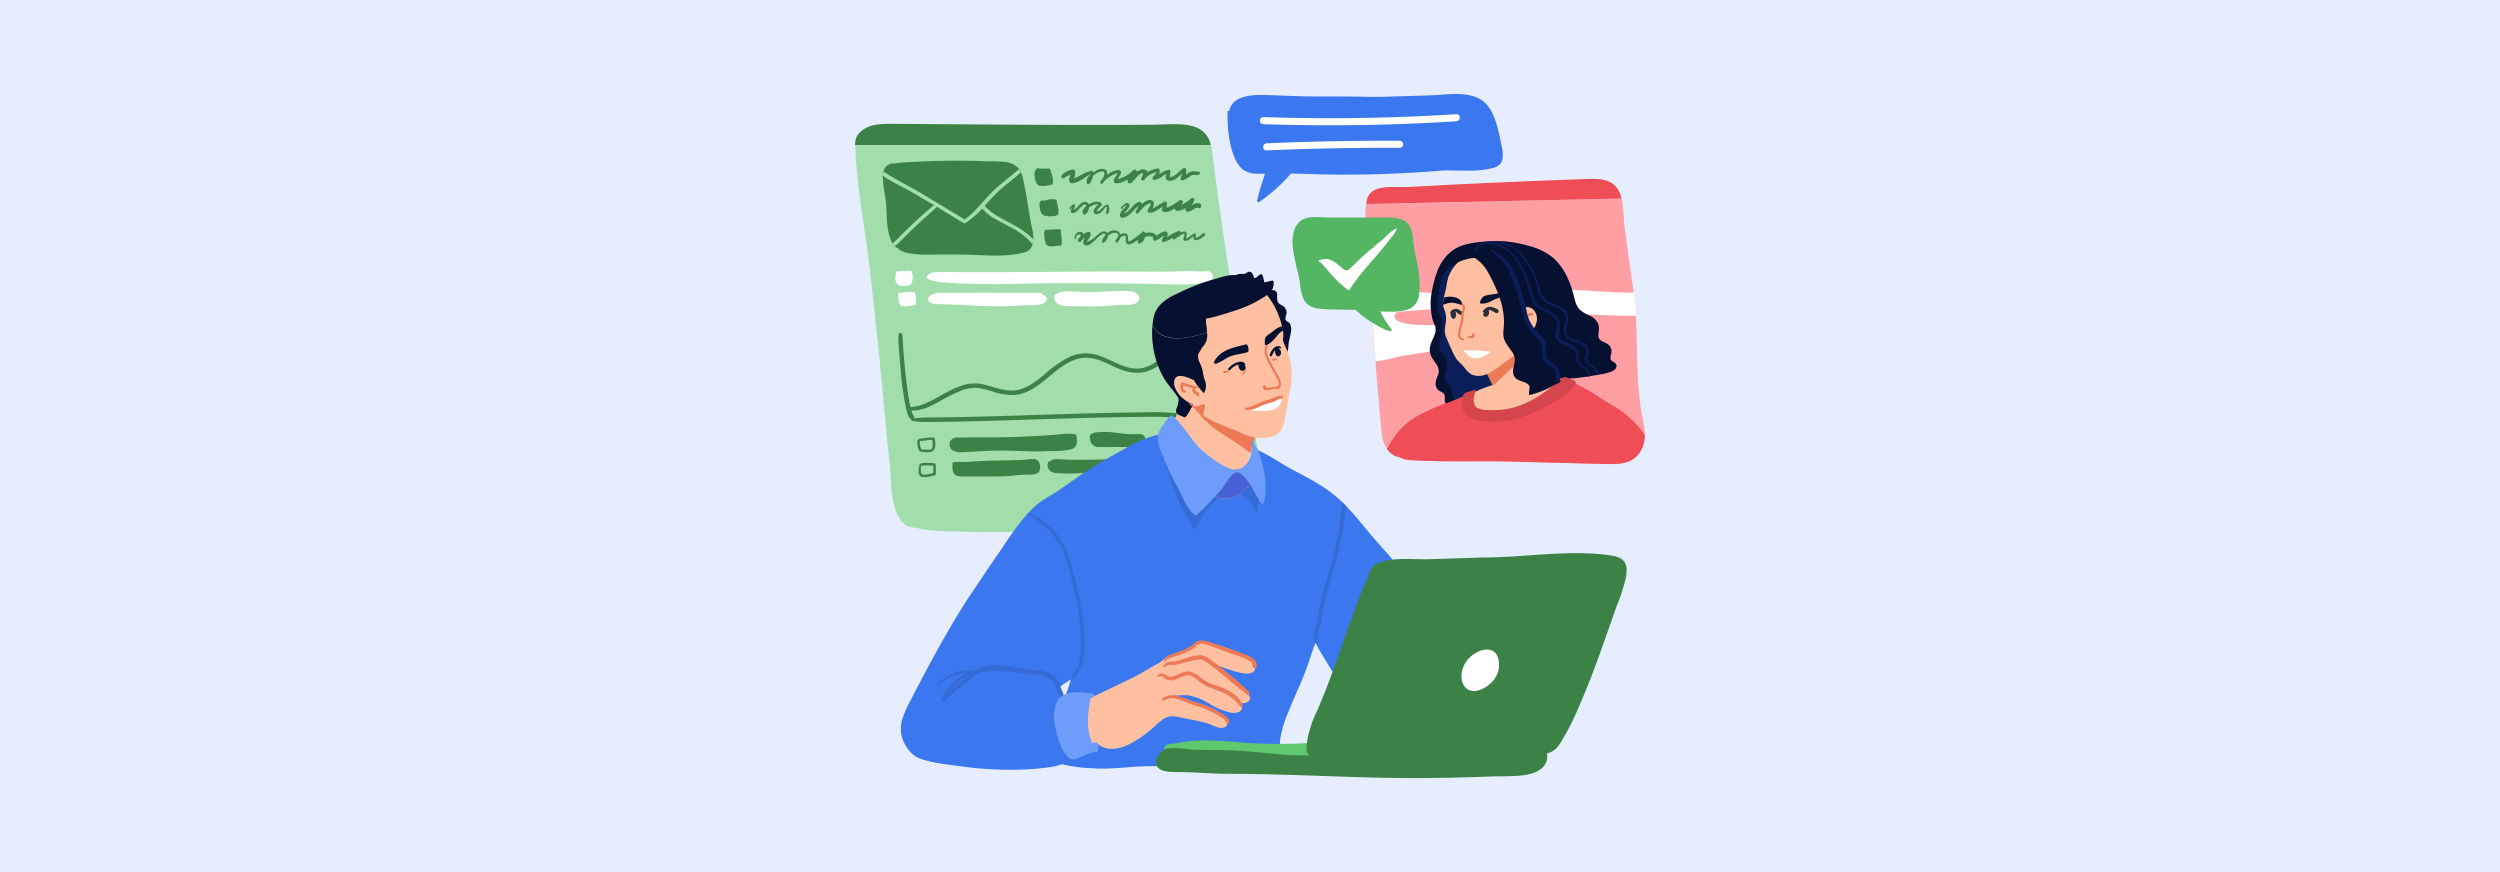 <svg id="a666d2f8-b018-4a4a-96a8-b1d73c3e2aea" data-name="Layer 1" xmlns="http://www.w3.org/2000/svg" viewBox="0 0 860 300"><defs><style>.ac7554dd-c14a-4c59-a8d8-d77c44b43d56{fill:#e5edff;}.aaf9e817-e4c4-4e1f-86c0-ee4593ff711e{fill:#a2deab;}.b3a4e829-712f-4cb1-8015-c8800cbbb534{fill:#3c8246;}.a4be8e5a-5493-4dec-902e-b14a1498a874{fill:#fff;}.f47c7ebf-7ff8-4552-a618-530d359fc72c{fill:#3b77ee;}.baa5f584-ba2a-414a-84d0-5adf1b6c6bae{isolation:isolate;opacity:0.1;}.b4cb7a12-0221-4456-a3c2-cbe1c30fd457{fill:#f1e5d9;}.aadac677-fe84-42c2-a9f1-7a0d15fc79e3{fill:#ffc0a1;}.f96199c6-954f-4e08-9a77-473285a12b44{fill:#ee7957;}.b415796e-7b05-4a17-a57c-dd14c171546f{fill:#c46a4a;}.b5825bc6-971b-4d9c-beee-235c71710f71{fill:#061132;}.e55790ce-81b3-41b0-8681-531b0f07b205{fill:#ff9ea3;}.be5fbf24-09e8-420c-b293-7c7abdb03ec7{fill:#0b1e59;}.b0fff655-3d11-4e58-8117-f761d18ac8a9{fill:#ef4e56;}.afe36829-d631-40a0-861a-4c2cfa41c65d{fill:#d4454c;}.b6fc71eb-a619-4414-9035-1fcc9b9aa4ec{fill:#282f39;}.aaf36795-c81c-4986-981f-9089b7394648{fill:#f7ae5f;}.a7cf978c-5558-42de-bfae-67d898797316{fill:#4961d6;}.ad8bfa2b-7f7c-46fe-a11f-a99df99c56b0{fill:#6e9cfa;}.f24e4a0c-62e5-4c3f-916f-94c183eb00b2{fill:#54b563;}.ad9e809a-ecd4-480d-825b-2abee4149453{fill:#5dc86d;}.bdbfbf96-3170-45ea-9140-f693563d42b8{fill:#8f9e88;}</style></defs><rect class="ac7554dd-c14a-4c59-a8d8-d77c44b43d56" width="860" height="300"/><path class="aaf9e817-e4c4-4e1f-86c0-ee4593ff711e" d="M435.24,178.47c-1.63,2.05-5.3,1.18-7.66,1.21-4.65.08-9.32.52-13.95.78-9.51.51-19,1.09-28.47,1.49-18.66.86-37.38,1.42-56.13.9-3.47-.09-6.95-.19-10.4-.58a19.87,19.87,0,0,1-3.79-.82.48.48,0,0,1-.26.07,5.46,5.46,0,0,1-1.92-.37,6.54,6.54,0,0,1-2.39-1.7l-.33-.18a.28.28,0,0,1-.1-.34c-2.41-3.14-3-8.39-3.28-12.25-.23-2.8-.33-5.59-.65-8.38-.61-5.48-1.09-11-1.6-16.36-1.42-15.91-3.13-31.75-4.89-47.67-1.58-14.33-4.67-29.22-5.17-43.52V49.9H416.58a13.39,13.39,0,0,1,.26,1.38c5.24,40.9,12.1,81.57,19,122.25q.09.47.15,1A5.22,5.22,0,0,1,435.24,178.47Z"/><path class="b3a4e829-712f-4cb1-8015-c8800cbbb534" d="M395.71,161a4.08,4.08,0,0,1-1.32,1.09,4.48,4.48,0,0,1-2.1.4c-.79,0-1.57-.09-2.35-.15s-1.62-.09-2.45-.12h-4.88c-3.28.09-6.48.31-9.72.5-1.61.08-3.23.16-4.85.17-1.32,0-2.66-.06-4-.12a4.51,4.51,0,0,1-2.74-.72,2.87,2.87,0,0,1-.79-3c.1-.37.43-.43.61-.21a2.52,2.52,0,0,1,1.81-.86,27.65,27.65,0,0,1,3.28.1c5.84.25,11.67,0,17.52-.22,2.82-.12,5.65-.23,8.47-.32a10,10,0,0,1,2.19,0,1.69,1.69,0,0,1,.89.43,1.57,1.57,0,0,1,1.09,1.34A2.43,2.43,0,0,1,395.71,161Z"/><path class="b3a4e829-712f-4cb1-8015-c8800cbbb534" d="M370.38,152.53a.63.63,0,0,1-.1.3c-.2,1.31-1.42,1.62-2.19,1.82a22.5,22.5,0,0,1-3.84.46c-1,.06-2.06.07-3.09.09-1.47,0-3,.11-4.43.1-4.29,0-8.57-.33-12.85-.31s-8.4.37-12.58.56a6.21,6.21,0,0,1-3.45-.55,2.39,2.39,0,0,1-1.1-1.32,2.6,2.6,0,0,1,0-1.24.36.36,0,0,1-.06-.36,2.87,2.87,0,0,1,2.86-1.58h3.6c3.14-.13,6.27,0,9.41-.05s6.26-.1,9.38-.24,6.21-.33,9.32-.53c2.83-.18,5.69-.68,8.52-.32a.75.75,0,0,1,.52.53A8.07,8.07,0,0,1,370.38,152.53Z"/><path class="b3a4e829-712f-4cb1-8015-c8800cbbb534" d="M393.88,152.79a.54.54,0,0,1-.37.5,26,26,0,0,1-5.35.47h-4.77c-1.59,0-3.29.07-4.93,0a2.91,2.91,0,0,1-3.41-2.31,3.81,3.81,0,0,1-.05-.59,1,1,0,0,1,0-1.09.54.54,0,0,1,.22-.31,1.24,1.24,0,0,1,.22-.18,4.23,4.23,0,0,1,1.82-.58,29.7,29.7,0,0,1,7.59.3c1.21.14,2.43.28,3.65.33h3.2a2.49,2.49,0,0,1,1.94.66A3.11,3.11,0,0,1,393.88,152.79Z"/><path class="b3a4e829-712f-4cb1-8015-c8800cbbb534" d="M420,115.46c-4.05,1.09-8.41.56-12.34,2.19a22.61,22.61,0,0,0-5.13,3.28c-1.62,1.24-3.22,2.52-4.95,3.6a13,13,0,0,1-5.19,2.19,11.72,11.72,0,0,1-5-.52c-3.23-1-6.13-2.82-9.33-3.87a13.76,13.76,0,0,0-10.17.46,40.12,40.12,0,0,0-8.66,6.06c-2.55,2.09-5.26,4.28-8.51,5.14-4.06,1.1-8-.63-11.88-1.61a13.77,13.77,0,0,0-6.57-.15,29,29,0,0,0-6,2.38c-3.6,1.79-7,4.32-11,5.12a20.72,20.72,0,0,1-3,.37.45.45,0,0,0-.38.51.45.45,0,0,0,.32.37c4.13,1,8.16-1.33,11.65-3.29a59,59,0,0,1,5.62-2.82,14.89,14.89,0,0,1,6.15-1.46,26.46,26.46,0,0,1,6.46,1.48,20.76,20.76,0,0,0,6.5,1c3.44-.13,6.5-1.84,9.2-3.86,5.34-4,10.69-10.2,18.08-8.76,3.29.67,6.22,2.49,9.32,3.72,3.38,1.32,6.94,1.84,10.38.4,3.71-1.55,6.65-4.38,9.85-6.66a14,14,0,0,1,5.73-2.4c2-.37,4.07-.41,6.11-.68a24.39,24.39,0,0,0,3.28-.65A.81.81,0,0,0,420,115.46Z"/><path class="b3a4e829-712f-4cb1-8015-c8800cbbb534" d="M314.6,143.63a.68.68,0,0,0-.21-.42c-.15-.23-.24-.36-.31-.49a4.9,4.9,0,0,1-.24-.52,18.65,18.65,0,0,1-.63-2.09c-.1-.45-.19-.9-.28-1.33a3.41,3.41,0,0,1-.1-.54c-.06-.27-.11-.56-.15-.83-.2-1.1-.37-2.25-.52-3.36-.66-4.74-1.09-9.52-1.44-14.24-.07-1-.12-1.9-.2-2.85,0-.35-.06-.71-.09-1.1v-.4l-.06-.31c-.15-.68-1.1-.85-1.21-.12a5.6,5.6,0,0,0-.1.81v.9c0,.83.08,1.66.12,2.48.16,2.27.33,4.53.55,6.79a114.16,114.16,0,0,0,1.87,14.15,21,21,0,0,0,.69,2.47c.23.59.58,1.53,1.32,1.65a1.09,1.09,0,0,0,.62,0,.52.52,0,0,0,.36-.61Z"/><path class="b3a4e829-712f-4cb1-8015-c8800cbbb534" d="M421.16,140.68c.09-.09-.09.06-.11.08l-.22.14a5.29,5.29,0,0,1-.52.29,6.47,6.47,0,0,1-1.1.44,14.32,14.32,0,0,1-3,.58,51.67,51.67,0,0,1-7.67.1c-2.46-.11-4.91-.3-7.38-.43-3.15-.18-6.31-.08-9.45,0-8.36.07-16.7.29-25,.53s-16.69.55-25,.78q-6.23.18-12.47.29l-6.34.11c-2.08,0-4.16,0-6.24.11a22.57,22.57,0,0,0-2.95.44c-.32.07-.25.54,0,.59a20.35,20.35,0,0,0,3.12.42h3.12l6.35-.07c4.22-.06,8.45-.16,12.67-.27,8.42-.23,16.83-.52,25.25-.78s16.83-.48,25.25-.59c3.59,0,7.2-.17,10.79,0,2.38.09,4.74.3,7.12.42a68.88,68.88,0,0,0,7.87.06,22.74,22.74,0,0,0,3.48-.47,7.74,7.74,0,0,0,2.68-1,6.57,6.57,0,0,0,.91-.84C422.86,141,421.79,140,421.16,140.68Z"/><path class="a4be8e5a-5493-4dec-902e-b14a1498a874" d="M417,95.93c-.59,1.09-2.11,1.38-3.29,1.52a79.91,79.91,0,0,1-10.94.37q-12.64-.3-25.28-.4t-25.28.17c-8.43.18-16.64.22-24.94-.25-1.42-.08-2.76-.14-4-.3a16.86,16.86,0,0,1-2.64-.51c-.62-.19-1.54-.47-1.73-1.1s.63-1.09,1.27-1.4a.27.27,0,0,1,.29-.23h0a10.44,10.44,0,0,1,1.85-.17c3.21-.12,6.44,0,9.64,0h9.54q9.54,0,19.08-.11c6.38-.06,12.78-.11,19.16-.13s12.71.06,19.07.06c3.19,0,6.37-.12,9.56-.18,1.22,0,2.44,0,3.66.08a14.42,14.42,0,0,0,3.28-.11.89.89,0,0,1,.53.08,1.82,1.82,0,0,1,1.33,2.2A1.56,1.56,0,0,1,417,95.93Z"/><path class="f47c7ebf-7ff8-4552-a618-530d359fc72c" d="M505.34,242.27a23.06,23.06,0,0,1-6,8.26,19,19,0,0,1-8.75,4.88,13.32,13.32,0,0,1-8.7-1.31c-5.54-2.7-10.24-7.16-14.57-11.48-5.35-5.37-9.22-12-13.14-18.46a21.8,21.8,0,0,1-1.09-2c-.19-.38-.35-.76-.52-1.1-.12.29-.24.58-.35.89-.75,1.89-1.38,3.85-2,5.79-1,2.91-2.14,5.74-3.36,8.55-1.32,3-2.65,6-3.85,9.09a36.2,36.2,0,0,0-2.66,9.18c-.16,1.67.32,3.6-.39,5.18-.89,2-3.55,2-5.39,2.24-3.12.35-6.21.67-9.35.76s-6.64,0-10,.09c-6.66.08-13.3.71-20,.75-6.45,0-12.85,1.21-19.31.7a51,51,0,0,1-9.92-1.23c-1.31-.36-3-.92-3.68-2.19a3.62,3.62,0,0,1-.11-2.57c.13-1-.73-2.18-1.09-3.07a4,4,0,0,1-.34-2.1,12.26,12.26,0,0,1,1-3.5c1.09-2.7,2.37-5.31,3.64-7.93l.7-1.51.5-1.18a45.5,45.5,0,0,0,1.61-4.69l.19-.7-.88.61-.17.12-1,.67-.88.63-.62.51-1,.84-.27.24-1.1,1-.22.28a58,58,0,0,1-7.91,7.76c-3.19,2.64-6.28,5.39-9.54,7.94a61.92,61.92,0,0,1-9.48,6.42,17.92,17.92,0,0,1-11.15,2c-1.92-.27-3.83-.69-5.72-1.09a10.78,10.78,0,0,1-3.89-1.59,12.3,12.3,0,0,1-4.59-7.74c-.55-3.52,1-6.75,2.53-9.85q2.79-5.55,5.72-11c3.93-7.38,8-14.66,12.39-21.77l1.52-2.43q2.13-3.28,4.38-6.57c2.5-3.73,5-7.4,7.56-11.13,2.13-3.17,4.24-6.36,6.57-9.37.75-1,1.53-1.92,2.34-2.84l.56-.62a27.76,27.76,0,0,1,4.93-4.38c1.5-1,3.07-1.91,4.6-2.85,1.75-1.1,3.4-2.31,5.07-3.5,3.34-2.33,6.7-4.63,10.22-6.7s7.19-4.12,10.81-6.12a38.73,38.73,0,0,1,9.47-3.58l.75-.18c.3-.09.62-.18.93-.29a.7.7,0,0,1,.52-1.09,30.3,30.3,0,0,0,3.29,11.31,21.66,21.66,0,0,0,3.11,4.87,19.9,19.9,0,0,0,4.22,3.71,16.09,16.09,0,0,0,10.44,2.83,11.47,11.47,0,0,0,5.22-1.76,8.31,8.31,0,0,0,3.11-3.7c1.34-3.18,1.16-6.77,1.3-10.17v-.74l.6.26c.93.44,1.85.89,2.76,1.38,3.42,1.82,6.64,4,10,5.8s6.83,3.57,10.07,5.66a46.68,46.68,0,0,1,6.38,5l1.35,1.32c.32.32.64.63.95,1,2.7,2.86,5.15,5.94,7.66,8.94s5.37,6,7.95,9.13,5.32,6.57,8.08,9.85c2.46,2.88,5,5.67,7.33,8.67a62.94,62.94,0,0,1,10.33,19.71A17.27,17.27,0,0,1,505.34,242.27Z"/><path class="baa5f584-ba2a-414a-84d0-5adf1b6c6bae" d="M432.67,175.38c0,.38-.51.73-.8.4a12.94,12.94,0,0,1-1.67-2.6,5.59,5.59,0,0,0-.83-1.22,11,11,0,0,0-1.26-1.09c-1.45-1.1-3.16-2.35-5.11-2.19a4,4,0,0,0-2.19,1.09c-.72.61-1.38,1.31-2.07,2a27.18,27.18,0,0,0-4.32,4.65,54.47,54.47,0,0,1-3.29,5.22.69.69,0,0,1-1,0A.67.67,0,0,1,410,181a4.68,4.68,0,0,0-1-2.36,25.59,25.59,0,0,1-1.53-2.44c-1.1-2.1-2.1-4.21-3.06-6.37a58.36,58.36,0,0,1-2.43-6.79c-.73-2.44-1.43-4.9-2-7.39-.42-1.72-1.09-3.71-.7-5.47-.2-.4-.32-.72-.09-1a1.91,1.91,0,0,1,1-.41,3.48,3.48,0,0,1,2,.22,7.16,7.16,0,0,1,1.74,1.09,18.11,18.11,0,0,1,1.72,1.43,22,22,0,0,1,2.44,3.08,20.93,20.93,0,0,0,2.55,3,26,26,0,0,0,6.64,4.65,12.46,12.46,0,0,0,8.15,1.25c2.42-.58,4.38-2.32,6.71-3.1a.41.41,0,0,1,.5.28.2.2,0,0,1,0,.07c0,1.22,0,2.43.1,3.66s.27,2.41.31,3.61C433,170.5,432.55,172.93,432.67,175.38Z"/><path class="b4cb7a12-0221-4456-a3c2-cbe1c30fd457" d="M401,147.82a30.3,30.3,0,0,0,3.29,11.31A21.66,21.66,0,0,0,407.4,164a19.9,19.9,0,0,0,4.22,3.71,16,16,0,0,0,10.44,2.83,11.42,11.42,0,0,0,5.22-1.75,8.36,8.36,0,0,0,3.11-3.7c1.35-3.19,1.16-6.78,1.3-10.18v-.74c-2.34-1.09-4.74-2-7.1-3-3.66-1.59-7.08-3.58-11.12-4.07a43.16,43.16,0,0,0-10.4.51.25.25,0,0,0-.31-.18.33.33,0,0,0-.14.1,8,8,0,0,1-1.62.34Z"/><path class="aadac677-fe84-42c2-a9f1-7a0d15fc79e3" d="M400.93,158.56c.4,2.19,2.73,3.22,4.38,4.19a51.32,51.32,0,0,0,7.89,3.75c1.1.4,2.27.75,3.37,1.2s1.92.81,2.9,1.17a15.43,15.43,0,0,0,3.14.89,3.65,3.65,0,0,0,2.59-.34,5,5,0,0,0,1.62-2.42c.39-1,.7-2.06,1-3.1.86-2.69,1.62-5.42,2.34-8.15.22-.82.43-1.65.65-2.48.36-1.42,1.24-3.28,1.09-4.76-.12-1.1-1.19-2.07-2.19-2.84l-1.09-.81q-2.64-2-5.48-3.82c-4.79-3-10.36-4.81-14.91-8.16a.35.35,0,0,0-.47.08,7.34,7.34,0,0,0-.58,1.77c-.14.66-.25,1.33-.45,2s-.47,1.47-.72,2.19c-.52,1.49-1,3-1.52,4.48s-1.1,3-1.59,4.46c-.43,1.28-.72,2.6-1.09,3.9a31.32,31.32,0,0,0-.82,3.51A8.73,8.73,0,0,0,400.93,158.56Z"/><path class="f96199c6-954f-4e08-9a77-473285a12b44" d="M411.39,139.62a10.06,10.06,0,0,0,2.38,4.2,39.25,39.25,0,0,0,7.57,6c1.56,1.09,3.2,2,4.76,3.1,1.38.95,2.68,2,4.12,2.88.22-.82.43-1.65.65-2.48.36-1.42,1.24-3.28,1.1-4.76-.12-1.1-1.2-2.07-2.19-2.84l-1.27-.63a56.38,56.38,0,0,0-5.93-2.56c-1.19-.44-2.39-.8-3.59-1.24-.79-.28-1.55-.63-2.33-1a18.89,18.89,0,0,0-2.71-.94,4.4,4.4,0,0,0-2.19-.11C411.51,139.29,411.39,139.43,411.39,139.62Z"/><path class="b415796e-7b05-4a17-a57c-dd14c171546f" d="M444,114.53c-.19,1.28-.6,2.53-.76,3.82s.07,2.5-1,3.28-1.83-.45-2.35-1.22a23.32,23.32,0,0,0-3.05-3.46c-1.19-1.19-2.42-2.32-3.65-3.45-.78-.71-1.53-1.43-2.29-2.19l-1.09-1.1c-.87-.82-1.76-1.6-2.61-2.44-1.55-1.54-3.5-3.71-3.05-6.1a4.32,4.32,0,0,1,1.59-2.75,4.68,4.68,0,0,1,2.73-.84,8.88,8.88,0,0,1,3,.55c.62.23,1.22.48,1.85.66.82.22,1.64.37,2.47.54a5.63,5.63,0,0,0,1.1-.06,5.61,5.61,0,0,1,.82,0c.9.09,1.62.51,1.68,1.48a6.79,6.79,0,0,0,.13,2.5c.34.8,1.25,1.1,1.91,1.56a2.61,2.61,0,0,1,1.1,2.62c-.09.59-.53,1.39-.29,2s.87.73,1.23,1.09A4.13,4.13,0,0,1,444,114.53Z"/><path class="b5825bc6-971b-4d9c-beee-235c71710f71" d="M444,114.53c-.19,1.28-.6,2.53-.76,3.82s.07,2.5-1,3.28-1.83-.45-2.35-1.22a23.32,23.32,0,0,0-3.05-3.46c-1.19-1.19-2.42-2.32-3.65-3.45-.78-.71-1.53-1.43-2.29-2.19a15.6,15.6,0,0,1,.12-1.58,8.63,8.63,0,0,1,1.4-4.26c.79-1.09,1.83-2.07,1.92-3.5,0-.22.21-.45.44-.37a4,4,0,0,1,.45-.57,6.68,6.68,0,0,1,1.63-1.22c.27,0,.55,0,.82,0,.9.09,1.62.52,1.67,1.48a6.84,6.84,0,0,0,.14,2.51c.34.8,1.24,1.09,1.91,1.55a2.65,2.65,0,0,1,1.1,2.62c-.09.59-.53,1.39-.29,2s.87.74,1.23,1.1C444.29,111.94,444.24,113.45,444,114.53Z"/><path class="aadac677-fe84-42c2-a9f1-7a0d15fc79e3" d="M407.44,129.45a4.71,4.71,0,0,0,.08.5.52.52,0,0,0-.6.39.54.54,0,0,0,0,.18,22.54,22.54,0,0,0,1.82,5.66,16.23,16.23,0,0,0,2.87,4.64c4,4.38,10.29,5.65,15.51,8.19,3.28,1.58,7.71,2.31,11.13,1s3.51-4.94,4.09-7.91c.41-2.12.75-4.25,1.15-6.37a35.57,35.57,0,0,0,.83-5.71,25.11,25.11,0,0,0-.39-5.61,21.66,21.66,0,0,0-1.59-4.76,27.79,27.79,0,0,1-1.09-2.79,3.48,3.48,0,0,0,.19-1v-1.1a14.41,14.41,0,0,0-.3-2.06,32.08,32.08,0,0,0-2.75-7.39,33.84,33.84,0,0,0-3.88-5.47c-1.39-1.66-6.43-2.08-8.42-2.42a18.61,18.61,0,0,0-6.9,0,23,23,0,0,0-6.33,2.49,16.07,16.07,0,0,0-4.72,3.72,12.45,12.45,0,0,0-2.39,4.78c-1.21,4.69-.49,9.49.5,14.15.25,1.18.56,2.35.78,3.54S407.28,128.37,407.44,129.45Z"/><path class="b5825bc6-971b-4d9c-beee-235c71710f71" d="M422.71,126.56a6.27,6.27,0,0,1,1-.9,5.52,5.52,0,0,1,3.18-1.25,1.6,1.6,0,0,1,1.48.89c.08.25-.18.58-.44.37a5.6,5.6,0,0,0-.49-.36,1.48,1.48,0,0,0-.45-.11,3.11,3.11,0,0,0-1.21.24,7.38,7.38,0,0,0-2.29,1.46l-.19.18a1,1,0,0,1-.32.29.25.25,0,0,1-.26.06.36.36,0,0,1-.23-.3A.59.59,0,0,1,422.71,126.56Z"/><path class="b5825bc6-971b-4d9c-beee-235c71710f71" d="M436.82,122.34c.12.26.28.29.41.23a.43.43,0,0,0,.22-.09.65.65,0,0,0,.15-.23,2.33,2.33,0,0,1,.11-.28l.11-.24a6.89,6.89,0,0,1,.8-1.26,2.58,2.58,0,0,1,.86-.64,1.3,1.3,0,0,1,.39-.09,1.21,1.21,0,0,1,.56.1c.25.1.38-.26.2-.41a1.48,1.48,0,0,0-1.15-.36,2.79,2.79,0,0,0-1.8,1.26,5.66,5.66,0,0,0-.58.94c-.09.18-.16.35-.24.54a1.83,1.83,0,0,0-.08.25A.53.53,0,0,0,436.82,122.34Z"/><path class="b5825bc6-971b-4d9c-beee-235c71710f71" d="M426,125.27a3.21,3.21,0,0,0,.43,1.73,1.34,1.34,0,0,0,.86.57,1.13,1.13,0,0,0,.85-.24,1,1,0,0,0,.35-.8,1.29,1.29,0,0,0-.22-.63.87.87,0,0,0-.19-.37,1.65,1.65,0,0,0-.48-.39,1.79,1.79,0,0,0-1.32-.19A.37.37,0,0,0,426,125.27Z"/><path class="b5825bc6-971b-4d9c-beee-235c71710f71" d="M438.76,119.86a1.72,1.72,0,0,0-.12.59,4.82,4.82,0,0,0,0,.76,2.25,2.25,0,0,0,.49,1.17.75.75,0,0,0,.62.22,1,1,0,0,0,.58-.34,1.29,1.29,0,0,0,.36-.85,1.89,1.89,0,0,0-.21-.87,1.6,1.6,0,0,0-.56-.65.64.64,0,0,0-.36-.14,1.3,1.3,0,0,0-.52-.1A.33.33,0,0,0,438.76,119.86Z"/><path class="f96199c6-954f-4e08-9a77-473285a12b44" d="M435.09,120.15a16.07,16.07,0,0,0,.37-1.73c0-.25.47-.3.49,0,.12,1.1-.47,2.1-.14,3.15a20.09,20.09,0,0,0,1.37,3.07c.53,1.1,1.09,2.19,1.69,3.18a20.3,20.3,0,0,1,1.6,3.11,2.52,2.52,0,0,1,.19,1.3,4.46,4.46,0,0,1-.65,1.52.38.38,0,0,1-.34.16,6.06,6.06,0,0,1-1-.18.33.33,0,0,1-.25-.39.32.32,0,0,1,.39-.25.11.11,0,0,1,.08,0,2.6,2.6,0,0,0,.62,0,2.85,2.85,0,0,0,.42-1.09,2.23,2.23,0,0,0-.26-1.1,31.53,31.53,0,0,0-1.66-3c-.57-1-1.1-2-1.62-3.06a13.38,13.38,0,0,1-1.27-3A3.79,3.79,0,0,1,435.09,120.15Z"/><path class="f96199c6-954f-4e08-9a77-473285a12b44" d="M434.72,133.94a1.93,1.93,0,0,0,1.1.24,7.25,7.25,0,0,0,1.39-.18,8.52,8.52,0,0,0,1.3-.41,3.42,3.42,0,0,0,.73-.39c.13-.09,0-.28-.15-.26l-.82.12c-.27.06-.79.13-1.18.2l-.61.09h-.31c-.24,0-.47,0-.71,0-.2-.2-.17-.28-.13-.34.18-.39-.51-.69-.7-.33A1,1,0,0,0,434.72,133.94Z"/><path class="a4be8e5a-5493-4dec-902e-b14a1498a874" d="M429.73,141.07h.59a5.58,5.58,0,0,0,1.35.2c.62.07,1.25.1,1.87.11a18.34,18.34,0,0,0,3.55-.26,5.51,5.51,0,0,0,2.39-1,3.86,3.86,0,0,0,1.23-1.84c.16-.5.53-1.92-.4-1.79a8.79,8.79,0,0,0-2.32.87c-.86.39-1.7.83-2.58,1.18-1.89.75-3.88,1.18-5.78,1.93A.31.31,0,0,0,429.73,141.07Z"/><path class="b5825bc6-971b-4d9c-beee-235c71710f71" d="M417.73,125a1.08,1.08,0,0,0,1.16-.11c1.58-.61,2.95-1.82,4.55-2.38,1.89-.67,3.89-.79,5.81-1.38a.3.3,0,0,0,.2-.27c.09-.76,0-2.35-.89-2.43-.08,0-.13,0-.16.12-.88.18-1.72.38-2.57.61-3,.78-6.56,1.9-8.23,5.4a.33.33,0,0,0,.12.44Z"/><path class="b5825bc6-971b-4d9c-beee-235c71710f71" d="M435.13,118.58c1,.7,3.57-2.26,4.06-2.9A8.41,8.41,0,0,1,440.9,114c.47-.34,1.6-.57,1.09-1.33s-2.08-.11-2.72.28a10.51,10.51,0,0,0-1.48,1.1c-1,.93-2.26,1.22-2.67,2.56A9.77,9.77,0,0,0,435.13,118.58Z"/><path class="b415796e-7b05-4a17-a57c-dd14c171546f" d="M412.14,121.9v.25a8.34,8.34,0,0,0,.08,1.41,6.52,6.52,0,0,0,.63,1.58c1.1,2.32.76,3.36,1.63,5.81a4.63,4.63,0,0,1-.1,3.77c-.39.79-1.09,1.57-2.07,1.21-.22-.09-.23-.07-.17,0a.72.72,0,0,1-.19-.11c-.18-.19-.37-.37-.54-.57l-.29-.23-.5-.37a27,27,0,0,1-.12,3.6,6.82,6.82,0,0,1-.34,1.47.39.39,0,0,1-.25.48l-.1,0a6,6,0,0,0-.36.77,11.26,11.26,0,0,1-1.62,2.46.4.4,0,0,1-.48.1c-.78-.47-1.79-.6-2.44-1.3s-.18-1.59.09-2.35a8.6,8.6,0,0,0,.45-2.13,3.64,3.64,0,0,0,0-.66,11.91,11.91,0,0,0-.77-1.22.23.23,0,0,1-.12-.18c-.62-.89-1.31-1.74-2-2.57a26.33,26.33,0,0,1-4.22-7.41,33.2,33.2,0,0,1-1.92-9,34.54,34.54,0,0,1,0-4.55V112a6,6,0,0,0,.78,1.22c2.6,3.28,6.69,3.45,10.32,3a28.1,28.1,0,0,0,7.66-1.89,5.85,5.85,0,0,1-.34,3.28,8.3,8.3,0,0,1-1.47,2.09,3.58,3.58,0,0,1-.73,1.25C412.49,121.24,412.34,121.54,412.14,121.9Z"/><path class="b5825bc6-971b-4d9c-beee-235c71710f71" d="M412.14,121.9v.25a8.34,8.34,0,0,0,.08,1.41,6.52,6.52,0,0,0,.63,1.58c1.1,2.32.76,3.36,1.63,5.81a4.63,4.63,0,0,1-.1,3.77c-.39.79-1.09,1.57-2.07,1.21-.22-.09-.23-.07-.17,0a.72.72,0,0,1-.19-.11c-.18-.19-.37-.37-.54-.57l-.29-.23-.5-.37a27,27,0,0,1-.12,3.6,6.82,6.82,0,0,1-.34,1.47.39.39,0,0,1-.25.48l-.1,0a6,6,0,0,0-.36.77,11.26,11.26,0,0,1-1.62,2.46.4.4,0,0,1-.48.1c-.78-.47-1.79-.6-2.44-1.3s-.18-1.59.09-2.35a8.6,8.6,0,0,0,.45-2.13,3.64,3.64,0,0,0,0-.66,11.91,11.91,0,0,0-.77-1.22.23.23,0,0,1-.12-.18c-.62-.89-1.31-1.74-2-2.57a26.33,26.33,0,0,1-4.22-7.41,33.2,33.2,0,0,1-1.92-9,34.54,34.54,0,0,1,0-4.55V112a6,6,0,0,0,.78,1.22c2.6,3.28,6.69,3.45,10.32,3a28.1,28.1,0,0,0,7.66-1.89,5.85,5.85,0,0,1-.34,3.28,8.3,8.3,0,0,1-1.47,2.09,3.58,3.58,0,0,1-.73,1.25C412.49,121.24,412.34,121.54,412.14,121.9Z"/><path class="b5825bc6-971b-4d9c-beee-235c71710f71" d="M438.17,97.13a7.07,7.07,0,0,1-.41,2.28,1.39,1.39,0,0,1-.77.64,2,2,0,0,1-.42.51,6.12,6.12,0,0,1-2,1.78,43.52,43.52,0,0,1-4.44,2.45,47.24,47.24,0,0,1-6.29,2.38c-2.08.66-4.16,1.34-6.29,1.87-.88.24-1.78.43-2.69.59v.91c0,.33.07.9.12,1.36l.07.33c.06.41.1.84.12,1.26a4.91,4.91,0,0,0,.09.77,27.08,27.08,0,0,1-7.67,1.92c-3.63.42-7.72.2-10.32-3a6.31,6.31,0,0,1-.78-1.22,15.09,15.09,0,0,1,.56-3.59c1.33-4.27,5.42-6.29,9.22-8A79.72,79.72,0,0,1,414,97.17c1.48-.49,3-.9,4.49-1.35a27.06,27.06,0,0,1,4.43-1.1,14.6,14.6,0,0,1,2.19-.1,4.83,4.83,0,0,1,2.08-.41,3.32,3.32,0,0,0,.89,0,3.21,3.21,0,0,0,.89-.44,1.2,1.2,0,0,1,1.35-.14,2.83,2.83,0,0,1,1,1.64,1.27,1.27,0,0,0,.11.38c0,.12.45-.07.65-.19.51-.33,1-.75,1.51-1.1a.5.5,0,0,1,.65.23,8,8,0,0,1,.61,2.54c.92-.14,1.82-.38,2.73-.59a.46.46,0,0,1,.54.59Z"/><path class="f96199c6-954f-4e08-9a77-473285a12b44" d="M427.32,128.49a1.46,1.46,0,0,1,.21-.28,2.7,2.7,0,0,1,.34-.25l.57-.39a.17.17,0,0,1,.26,0,.2.2,0,0,1,0,.27,3.19,3.19,0,0,1-.56.54l-.27.23a2.16,2.16,0,0,1-.33.27.22.22,0,0,1-.29-.11.17.17,0,0,1,0-.1A.42.42,0,0,1,427.32,128.49Z"/><path class="f96199c6-954f-4e08-9a77-473285a12b44" d="M420.75,127.81c.29-.21.38-.23.46-.23a2.17,2.17,0,0,1,.51,0h.89a.2.2,0,0,1,.07.38,7,7,0,0,1-.87.24l-.43.08c-.07,0-.19.06-.26,0-.32-.07-.41-.11-.44-.21A.3.3,0,0,1,420.75,127.81Z"/><path class="f96199c6-954f-4e08-9a77-473285a12b44" d="M437.56,123.73c0-.13.21-.21.33-.26a1.86,1.86,0,0,1,.41-.08h.43c.43,0,.54,0,.57.14a.22.22,0,0,1-.11.27,1.62,1.62,0,0,1-.33.13,1.91,1.91,0,0,1-.41.11h-.57a.45.45,0,0,1-.23,0A.23.23,0,0,1,437.56,123.73Z"/><path class="aadac677-fe84-42c2-a9f1-7a0d15fc79e3" d="M404.17,133.24a9.28,9.28,0,0,0,3.43,4.32,8.55,8.55,0,0,0,3.15,1.6,6.93,6.93,0,0,0,1.93.13,5.11,5.11,0,0,0,2.18-.46,1.81,1.81,0,0,0,.54-.4c.31.23.65.13.64-.15a1.83,1.83,0,0,0-.3-.77.35.35,0,0,0-.07-.25.27.27,0,0,0-.21-.18c-.18-.27-.35-.54-.55-.8-.47-.63-1-1.23-1.5-1.83a20.48,20.48,0,0,1-2.79-3.76.24.24,0,0,0-.34-.05l0,.05a2.24,2.24,0,0,0-.73-.43,10.14,10.14,0,0,0-1.3-.48,6.16,6.16,0,0,0-2.72-.44,2,2,0,0,0-1.55,1.49A4.32,4.32,0,0,0,404.17,133.24Z"/><path class="f96199c6-954f-4e08-9a77-473285a12b44" d="M428.52,140.21a4.45,4.45,0,0,0,.73,0,4.4,4.4,0,0,0,.79-.29c.52-.19,1.09-.37,1.58-.6,1-.42,1.93-.92,2.94-1.31a36.51,36.51,0,0,0,3.67-1.19c.73-.39,1.66-.93,2.45-.56.22-.43.6-.37.6,0a1.55,1.55,0,0,1-.15.7.41.41,0,0,1-.53.23l-.06,0c-.33-.17-.9.23-1.18.38a8.38,8.38,0,0,1-1.33.69,36.94,36.94,0,0,0-3.58,1.09c-1,.45-2,1-3,1.3a4.43,4.43,0,0,1-1.64.35,9.32,9.32,0,0,1-1.4-.1C428,140.76,428.16,140.16,428.52,140.21Z"/><path class="aadac677-fe84-42c2-a9f1-7a0d15fc79e3" d="M382.72,257.62c3.34-.13,6.52-1.83,9.23-3.65a44.2,44.2,0,0,0,4-3c1.22-1,2.35-2.19,3.6-3.15a6,6,0,0,1,3.87-1.42,15.33,15.33,0,0,1,2.86.44c1.09.24,2.19.44,3.28.66s2.31.46,3.46.73a20,20,0,0,1,2.94.8c1.42.52,2.9,1.53,4.49,1.33A1.88,1.88,0,0,0,421.6,247a13.33,13.33,0,0,0-4.46-3.19,52.61,52.61,0,0,0-5.47-2c-2.25-.75-4.5-1.47-6.77-2.19a21.7,21.7,0,0,0-6-1.47,4,4,0,0,0-2.4.72c-.67.5-1.18,1.16-1.84,1.66a6.41,6.41,0,0,1-2.19.67,19.25,19.25,0,0,0-2.81.6c-1,.34-2,.74-3,1.16a24.42,24.42,0,0,0-5,2.69,16.6,16.6,0,0,0-3.4,3.19,7.37,7.37,0,0,0-1.81,4C376.15,256.13,380,257.72,382.72,257.62Z"/><path class="aadac677-fe84-42c2-a9f1-7a0d15fc79e3" d="M394.25,237.15c1.28,2,4.15,2.36,6.29,2.39,2.88,0,5.77-.68,8.65-.27a21.54,21.54,0,0,1,7,2.91,23.37,23.37,0,0,0,6.89,2.9,5.25,5.25,0,0,0,3.16-.17,1.7,1.7,0,0,0,.95-1.82,2.88,2.88,0,0,0-.58-1.31l.31.05a3.26,3.26,0,0,0,2.52-.52c1.19-1,.05-2.73-.68-3.65-.28-.34-.58-.67-.89-1s-.71-.64-1.09-1c-.78-.69-1.53-1.38-2.33-2-1.18-1-2.38-1.92-3.63-2.81a29.42,29.42,0,0,0-8.45-4.47,14.26,14.26,0,0,0-9.72.53,21.68,21.68,0,0,0-7.92,5.07.2.2,0,0,0,0,.28l.08.05-.26.37A4.06,4.06,0,0,0,394.25,237.15ZM420,238c-1.69-.81-3.38-1.62-5-2.52-1.1-.62-2.29-1.41-3.48-2.08.64.12,1.27.28,1.89.46a11.89,11.89,0,0,1,3.42,1.7C418,236.32,419,237.17,420,238Z"/><path class="aadac677-fe84-42c2-a9f1-7a0d15fc79e3" d="M391.92,233a6.39,6.39,0,0,0,2.19-.57,18.86,18.86,0,0,0,3.69-2.31,4.23,4.23,0,0,0,.56,1.15c1.51,2.1,4.37,1.53,6.51.82,2.66-.9,5.12-2.28,7.66-3.38a12.43,12.43,0,0,1,1.44-.53,4.66,4.66,0,0,1,.62-.15,2.94,2.94,0,0,1,.42,0,2.17,2.17,0,0,1,.51,0l.7.14c.57.14,1.1.31,1.7.48,2.7.86,5.34,1.94,8.1,2.62,1.61.39,4.74,1.09,5.63-.89s-1.57-3.76-3.08-4.64a38.77,38.77,0,0,0-7.8-3.23,20.89,20.89,0,0,0-7.15-1.43c-2.36.12-2.67.6-6,2.69-1,.62-2.58.76-3.59,1.35a27,27,0,0,0-2.88,1.09C400,227,399,228,397.86,228.9l-.17.15-1.1.9a10,10,0,0,1-4.76,2.6C391.69,232.67,391.69,233,391.92,233Z"/><path class="aadac677-fe84-42c2-a9f1-7a0d15fc79e3" d="M364.48,250.32a11.66,11.66,0,0,0,3.12,3.92,9,9,0,0,0,4.6,1.8c3.5.36,6.91-1.09,9.94-2.72,3.21-1.7,5.92-4.26,8.69-6.57a50,50,0,0,0,4.81-4.38,27.51,27.51,0,0,0,3.46-4.77,24.27,24.27,0,0,0,2.36-5.06,6.5,6.5,0,0,0,0-4.79c.39-.22.78-.44,1.19-.63s.69-.34,1-.46l.32-.09c.3.13.64-.1.46-.32a.65.65,0,0,0-.6-.24,7,7,0,0,0-2.48.78l-.79.37a.67.67,0,0,0-.21.09c-.87.41-1.72.86-2.58,1.32-2.18,1.17-4.31,2.52-6.5,3.74-1.57.87-3.28,1.61-4.87,2.39-2.28,1.13-4.57,2.22-6.86,3.29L376,239.67c-1.09.53-2.19,1.1-3.28,1.56a52.35,52.35,0,0,1-5.36,1.45c-1.55.48-3.22,1.18-3.75,2.84A6.57,6.57,0,0,0,364.48,250.32Z"/><path class="e55790ce-81b3-41b0-8681-531b0f07b205" d="M565.83,149.65a11.6,11.6,0,0,1-1.27,5.23c-2.74,4.91-7.78,4.84-12.56,4.73l-32.1-.84c-11.21-.26-22.62.22-33.77-.46a10.85,10.85,0,0,1-5.27-1.26,1,1,0,0,1-.53,0,6.82,6.82,0,0,1-1.39-.79,7.68,7.68,0,0,1-1.86-1.87,8.82,8.82,0,0,1-1.17-2.46,28.28,28.28,0,0,1-.85-5.48c-.71-7.34-1.33-14.69-1.9-22.06q-.65-8.56-1.23-17.17c-.16-2.33-.38-4.69-.62-7.08-1-9.93-2.35-20.32-1.37-29.93l87.84-1.87c.83,3.28.75,7.27,1.1,10.07l3.06,21.9v.36c.36,2.65.6,5.32.77,8,.73,11.91,0,23.9,2.42,35.59A24.68,24.68,0,0,1,565.83,149.65Z"/><path class="a4be8e5a-5493-4dec-902e-b14a1498a874" d="M562.84,108.62c-4.84,0-9.67-.1-14.5-.36-5-.26-10-.66-15.05-.9s-10.07-.37-15.11-.5-10.06-.33-15.1-.5a136.78,136.78,0,0,0-15.15.36c-2,.15-4,.3-6,.5a3.12,3.12,0,0,0-1.77.58,1.46,1.46,0,0,0-.32,1.52c.42,1.09,1.91,1.48,2.88,1.76a18.24,18.24,0,0,0,3.67.59,104.11,104.11,0,0,0,14.67-.22c5.47-.38,10.95-1.17,16.52-1,2.12.08,9.85.3,8,4.3-1.22,2.71-4.44,3.55-7.12,3.87-1.66.2-3.35.23-5,.33-2.19.14-4.38.43-6.57.58-4.95.35-9.86.61-14.78,1.38-2.43.38-4.85.8-7.28,1.16-1.48.22-2.95.43-4.38.77a72.17,72.17,0,0,1-7.27,1.52q-.66-8.58-1.24-17.17c-.15-2.33-.37-4.69-.61-7.08h5.36c3.85.13,7.67.3,11.54.45,8.13.3,16.27.5,24.4.18s16.4-1.09,24.63-1.09,16.29,1.09,24.45,1h.3C562.48,103.28,562.67,106,562.84,108.62Z"/><path class="b5825bc6-971b-4d9c-beee-235c71710f71" d="M555.91,126.41a.2.2,0,0,1,0,.21c-.56,1-2,1.39-3,1.67a25.45,25.45,0,0,1-2.86.59l-.69.12-.39.06-2.11.35-.85.13c-1.2.19-2.41.37-3.62.5-2.31.24-4.64.2-7,.36a112.78,112.78,0,0,0-12.68,1.79l-1.1.19c-4.26.8-8.67,1.1-12.71,2.86a17.94,17.94,0,0,0-3.11,1.82,9.88,9.88,0,0,1-2.36,1.25c-.77.26-1.55.49-2.29.8a3,3,0,0,0-1.43.88.37.37,0,0,1-.35.4h0a.5.5,0,0,1-.52-.31,3.65,3.65,0,0,1-1.55-1.28,3.35,3.35,0,0,1-.29-1.5,3.09,3.09,0,0,0-.17-1.65c-.4-.69-1.27-.89-1.89-1.32a2.87,2.87,0,0,1-1.1-2.35,7.68,7.68,0,0,1,.76-2.77,3.73,3.73,0,0,0-.12-3.29c-.53-1-1.29-1.85-1.84-2.83a5.42,5.42,0,0,1-.8-2.71c0-2.08,1.28-3.84,1.85-5.78a4.29,4.29,0,0,0-.19-2.91,12.6,12.6,0,0,1-.66-1.67,14.39,14.39,0,0,1-.39-1.82,30.62,30.62,0,0,1-.32-3.7,21.87,21.87,0,0,1,.33-3.71,42.63,42.63,0,0,1,1.83-7.13,16.91,16.91,0,0,1,2.85-5.09c2.53-3.1,5.65-4.38,9.51-5A41.9,41.9,0,0,1,511,83.1c1.24-.09,2.48-.14,3.7-.14h1a27.37,27.37,0,0,1,2.84.17,40.42,40.42,0,0,1,7.22,1.41,21.93,21.93,0,0,1,8.46,4.07,21,21,0,0,1,4.94,6.79,33.06,33.06,0,0,1,1.55,3.93c.41,1.31.7,2.67,1.09,4a7.36,7.36,0,0,0,1.61,3.17,13.71,13.71,0,0,0,3.56,2.14,5.69,5.69,0,0,1,2.71,2.55,4.89,4.89,0,0,1,.38,2,22.11,22.11,0,0,0-.2,2.43c.13,1.47,1.48,1.87,2.64,2.45a2.93,2.93,0,0,1,1.85,2.86c0,.67-.28,1.32-.34,2a1.35,1.35,0,0,0,.07.77c.1.24.1.2.29.34.58.44,1.64.94,1.74,1.73A.72.72,0,0,1,555.91,126.41Z"/><path class="be5fbf24-09e8-420c-b293-7c7abdb03ec7" d="M548.55,126.19c-.72-.69-1.78-1.2-2.26-2.11a2.14,2.14,0,0,1,.13-1.7,3.23,3.23,0,0,0-1.46-4.12,8.11,8.11,0,0,0-2.5-1.28,10,10,0,0,1-2.58-1,2.54,2.54,0,0,1-1.09-2.62c.15-1.21.7-2.33.76-3.56a4.12,4.12,0,0,0-.92-2.84c-1.4-1.68-3.68-2.08-5.47-3.07a6.71,6.71,0,0,1-2.51-2.19,10.43,10.43,0,0,1-1.27-3.58,24.79,24.79,0,0,0-1.26-3.57,20,20,0,0,0-1.77-3.37c-.64-1-1.39-1.88-2.07-2.8A16.54,16.54,0,0,0,522,85.79a9.32,9.32,0,0,0-2.68-1.59,24.72,24.72,0,0,0-2.35-.9l1.56-.17c-.94-.1-1.88-.16-2.82-.17-.25,0-.51-.08-.77-.11a.25.25,0,0,0-.24.11,32.78,32.78,0,0,0-3.7.14,4.5,4.5,0,0,0-.63.17,5.77,5.77,0,0,0-2.75,1.93,3.89,3.89,0,0,0-.75,3.49c.07.22.44.15.41-.08a3.76,3.76,0,0,1,.8-3,5.48,5.48,0,0,1,2.59-1.74,5.36,5.36,0,0,1,.54-.14.16.16,0,0,0,.15.16,12.28,12.28,0,0,1,6.48,1.88,18.58,18.58,0,0,1,4.74,5.47,21.79,21.79,0,0,1,1.7,3.42,34,34,0,0,1,1.16,3.49c.35,1.18.72,2.36,1.1,3.53a12.37,12.37,0,0,0,1.09,2.63,6.37,6.37,0,0,0,2,2,24.18,24.18,0,0,0,2.82,1.33c1.77.84,3.4,2.4,3.17,4.52a20.21,20.21,0,0,0-.45,3.28,3,3,0,0,0,1.68,2.65c.47.22,1,.33,1.45.54s1.16.55,1.72.85c1,.54,2.07,1.1,2.19,2.29a13.16,13.16,0,0,0,.15,2.66,3.08,3.08,0,0,0,1.39,1.7,13.93,13.93,0,0,1,1.8,1.27c.44.39.92.93.72,1.56a1.71,1.71,0,0,1-.39.68l.85-.13a1.61,1.61,0,0,0,.23-1.09,2.94,2.94,0,0,0-1.09-1.7c-.57-.47-1.2-.88-1.8-1.34a2.48,2.48,0,0,1-1-2,6.17,6.17,0,0,0-.27-2.73,6.57,6.57,0,0,0-2.83-2.36,9.48,9.48,0,0,0-1.67-.8,4.3,4.3,0,0,1-1.37-.6c-.89-.76-.68-2.09-.48-3.09a6.21,6.21,0,0,0,0-3.42,5.62,5.62,0,0,0-1.83-2.5c-1.61-1.26-3.81-1.56-5.31-3s-2-3.72-2.62-5.64a42.13,42.13,0,0,0-2.88-7,23.1,23.1,0,0,0-4.55-6,9.45,9.45,0,0,0-2.85-2,13.42,13.42,0,0,0-3.42-.75h-.2a20.65,20.65,0,0,0,2.08-.07h.54a19.07,19.07,0,0,1,2.19.79,21.24,21.24,0,0,1,2.86,1.13c2,1.09,3.19,3.28,4.54,5a15.58,15.58,0,0,1,1.85,3c.5,1.09.93,2.24,1.35,3.37a12.14,12.14,0,0,1,.49,1.79c.14.63.19,1.27.36,1.9a6.59,6.59,0,0,0,1.84,3c1.61,1.51,3.78,1.92,5.65,3a3.82,3.82,0,0,1,1.88,1.94,5.17,5.17,0,0,1-.12,3.16,6.35,6.35,0,0,0-.23,3.48,3.41,3.41,0,0,0,1.79,1.94,19.29,19.29,0,0,0,2.58.92,6.82,6.82,0,0,1,2.33,1.45,3,3,0,0,1,.86,1,2.41,2.41,0,0,1,0,1.59,5.81,5.81,0,0,0-.35,1.59,2.26,2.26,0,0,0,.65,1.53c.68.78,1.67,1.17,2.36,1.93a4.79,4.79,0,0,1,1.09,2l.69-.13A5.48,5.48,0,0,0,548.55,126.19Z"/><path class="be5fbf24-09e8-420c-b293-7c7abdb03ec7" d="M495.3,108.66a10.82,10.82,0,0,1,.85,3.89,18.56,18.56,0,0,1-.71,3.53,8.24,8.24,0,0,0-.3,3.59,6.88,6.88,0,0,0,1.54,2.62,5.35,5.35,0,0,1,1.18,3.56,6,6,0,0,1-.29,1.83,14.59,14.59,0,0,0-.5,1.45,3.3,3.3,0,0,0,1.1,2.91,4.79,4.79,0,0,1,1.2,1.78c.25,1,.22,2,.52,2.91a8.28,8.28,0,0,0,1.21,2.39c.81-.32,1.59-.55,2.36-.81a9.88,9.88,0,0,0,2.36-1.25,17.94,17.94,0,0,1,3.11-1.82c4-1.72,8.45-2.06,12.71-2.86l1.1-.19v-1.65A36.4,36.4,0,0,0,519.45,117a85.49,85.49,0,0,0-8.18-14.54c-1.56-2.33-3.53-4.38-5.12-6.67-1.1-1.65-1.94-3.86-3.72-5a8,8,0,0,0,1.52-.89c.23-.18,0-.49-.29-.34a14.06,14.06,0,0,1-2.84,1.31A8.14,8.14,0,0,0,498,92.52a7.87,7.87,0,0,0-1.63,2.61,29.05,29.05,0,0,0-1.62,6.37,13.89,13.89,0,0,0-.24,3.64A16.31,16.31,0,0,0,495.3,108.66Z"/><path class="aadac677-fe84-42c2-a9f1-7a0d15fc79e3" d="M539.07,130.77l-.54.51-1.09,1.09-.32.25-.47.39-1.09.94a44.3,44.3,0,0,1-8.52,5.47,30.72,30.72,0,0,1-9.45,2.93,16.29,16.29,0,0,1-8.87-.95,4.49,4.49,0,0,1-2.6-2.94,5,5,0,0,1,0-2.1,7.06,7.06,0,0,1,.27-1.1l1.22-.56a47.88,47.88,0,0,1,8.56-3c1.46-.35,2.94-.65,4.38-.92a25.68,25.68,0,0,1,3.9-.59c2.35-.08,4.66.47,7,.56A11.24,11.24,0,0,1,539.07,130.77Z"/><path class="b0fff655-3d11-4e58-8117-f761d18ac8a9" d="M565.83,149.65a11.6,11.6,0,0,1-1.27,5.23c-2.74,4.91-7.78,4.84-12.56,4.73l-32.1-.84c-11.21-.26-22.62.22-33.77-.46a10.85,10.85,0,0,1-5.27-1.26,1,1,0,0,1-.53,0,6.82,6.82,0,0,1-1.39-.79,7.68,7.68,0,0,1-1.86-1.87l.59-1a33.38,33.38,0,0,1,5-6.65,27.93,27.93,0,0,1,7.07-4.75,60.59,60.59,0,0,1,8.15-3.43,60.46,60.46,0,0,0,5.84-2.37l1.64-.75a8.3,8.3,0,0,0-.28,1.09,5.39,5.39,0,0,0,0,2.19,4.59,4.59,0,0,0,2.68,3,16.8,16.8,0,0,0,9.14,1,31.77,31.77,0,0,0,9.66-3,44.51,44.51,0,0,0,8.76-5.67l1.2-1,.47-.4.3-.23,1.19-1.09c.18-.18.36-.36.55-.53.57.18,1.09.37,1.66.59.22.08.43.18.65.27A68.43,68.43,0,0,1,551,137.2c1.38.88,2.8,1.73,4.22,2.56A34.21,34.21,0,0,1,565.83,149.65Z"/><path class="afe36829-d631-40a0-861a-4c2cfa41c65d" d="M542.06,131.89a3.44,3.44,0,0,1-1.18,1.76,11.53,11.53,0,0,1-2,1.78c-1.18.87-2.41,1.69-3.65,2.46-1.46.9-2.93,1.78-4.46,2.55a49.15,49.15,0,0,1-6.29,2.69A29.47,29.47,0,0,1,511.72,145c-3.21-.34-7.11-.84-8.49-4.23a6.14,6.14,0,0,1,.2-5c.5-1,2.39-1,3.58-1.61.81-.41.62.54.62.54a8.91,8.91,0,0,0-.7,3.14,5.7,5.7,0,0,0,.46,1.61,1.68,1.68,0,0,0,.82.86,8.26,8.26,0,0,0,3.28.74,29.53,29.53,0,0,0,3.52,0A25.47,25.47,0,0,0,524.1,139a39.32,39.32,0,0,0,8.54-5.06c1-.74,1.87-1.61,2.85-2.34a5,5,0,0,1,1.24-1.09,3,3,0,0,1,1.59-.77,3.67,3.67,0,0,1,1.56.56c.32.14.66.22,1,.33C541.44,130.75,542.19,131.1,542.06,131.89Z"/><path class="aadac677-fe84-42c2-a9f1-7a0d15fc79e3" d="M508.6,124c.41,2,2.44,3.4,3.29,5.21.43.9.89,1.79,1.3,2.71.11.23.25.51.42.79a5.65,5.65,0,0,1,.76,1.85c.38.82.91,2,1.87,2.28a3.08,3.08,0,0,0,1.51-.08c.63-.14,1.23-.35,1.84-.51a16.09,16.09,0,0,1,2.06-.34,24.86,24.86,0,0,0,2.49-.42,15.62,15.62,0,0,0,4.72-2.19,42.59,42.59,0,0,0,4.27-3.06.53.53,0,0,0,.06-.64c-1.93-2.92-3.16-6.25-5.31-9a10.19,10.19,0,0,0-1.09-1.2c-.61-.64-1.24-1.25-1.85-1.89a32.17,32.17,0,0,0-2.89-2.71C518.39,111.83,508.19,121.79,508.6,124Z"/><path class="f96199c6-954f-4e08-9a77-473285a12b44" d="M508.6,124c.41,2,2.44,3.4,3.29,5.21.43.9.89,1.79,1.3,2.71.11.23.25.51.42.79,1.34-1.3,2.72-2.57,4.08-3.85,1.93-1.82,3.84-3.63,5.67-5.48,1.22-1.25,2.28-2.67,3.48-3.93-.6-.63-1.24-1.25-1.85-1.88a31,31,0,0,0-2.89-2.72C518.39,111.83,508.19,121.79,508.6,124Z"/><path class="aadac677-fe84-42c2-a9f1-7a0d15fc79e3" d="M524.49,116.29a7.47,7.47,0,0,1-.69,2.45,10.29,10.29,0,0,1-3,3.57c-1.36,1.1-2.83,2-4.17,3.1a23.92,23.92,0,0,1-4.61,3.05,8.25,8.25,0,0,1-2.92.84,6.63,6.63,0,0,1-3-.51.48.48,0,0,1-.23-.17,8.08,8.08,0,0,1-1.78-1.77c-.36-.42-.7-.87-1.1-1.28s-1.09-1.09-1.6-1.63c-1.1-1.09-3.29-6.49-3.89-7.89-1.21-2.66.37-4.92-.15-7.76-.39-2.11-.88-2.27-.92-3.46a8.34,8.34,0,0,1,.09-1.5,4.13,4.13,0,0,1,.17-.93c.21-1.1.5-2.13.77-3.21a25.91,25.91,0,0,1,.82-4,14.84,14.84,0,0,1,1.45-2.76,17.16,17.16,0,0,1,1.81-2.18,16.27,16.27,0,0,1,1.83-.74,17.52,17.52,0,0,1,6.35-.89,31,31,0,0,1,2.77,2.84A30.28,30.28,0,0,1,516.79,99c1.29,3,2.54,6,3.84,8.94.66,1.51,1.31,3,2,4.53a36.79,36.79,0,0,0,1.66,3.47Z"/><path class="b6fc71eb-a619-4414-9035-1fcc9b9aa4ec" d="M515.53,107l-.07-.23a1.28,1.28,0,0,0-.14-.21,1.8,1.8,0,0,0-.35-.24,5.58,5.58,0,0,0-.69-.35,3.58,3.58,0,0,0-.72-.24l-.48-.15a2.4,2.4,0,0,0-1.72.27,1.72,1.72,0,0,0-.71.57,1.75,1.75,0,0,1-.47.47.27.27,0,0,0-.08.37.26.26,0,0,0,.24.11,3.93,3.93,0,0,0,.68-.15,1.14,1.14,0,0,0,.4-.11l.3-.15.31-.17a1.5,1.5,0,0,1,.59-.1,2.07,2.07,0,0,1,.33.1c.33.2.56.3.74.4s.36.18.53.29l.21.13a.81.81,0,0,0,.38.12C515.31,107.67,515.62,107.31,515.53,107Z"/><path class="b6fc71eb-a619-4414-9035-1fcc9b9aa4ec" d="M512.25,107.56a1.12,1.12,0,0,0-.13-.62,1.18,1.18,0,0,0-.31-.32,1.26,1.26,0,0,0-.43-.13.9.9,0,0,0-.76.4,1,1,0,0,0-.21.55,1.78,1.78,0,0,0-.14.5,2,2,0,0,0,0,.35,1,1,0,0,0,.18.41.66.66,0,0,0,.19.18.87.87,0,0,0,.63.09,1.11,1.11,0,0,0,.54-.3,1.55,1.55,0,0,0,.33-.57A1.62,1.62,0,0,0,512.25,107.56Z"/><path class="b6fc71eb-a619-4414-9035-1fcc9b9aa4ec" d="M503.1,107.48a.86.86,0,0,0-.39-.41l-.25-.12-.36-.26a2.18,2.18,0,0,0-1.27-.45,2.37,2.37,0,0,0-1.16.34,1.73,1.73,0,0,0-.75.91.24.24,0,0,0,.17.28.23.23,0,0,0,.24-.09,1.33,1.33,0,0,1,.69-.59,1,1,0,0,1,.43,0l.24.07a1.89,1.89,0,0,1,.46.34c.12.11.24.22.37.32.34.26.94.67,1.37.34A.58.58,0,0,0,503.1,107.48Z"/><path class="b6fc71eb-a619-4414-9035-1fcc9b9aa4ec" d="M500.88,107.87a3.22,3.22,0,0,0-.16-.61,1.16,1.16,0,0,0-.45-.57.66.66,0,0,0-.36-.08.79.79,0,0,0-.46.24A1.5,1.5,0,0,0,499,108a4.32,4.32,0,0,0,.14.8,1.69,1.69,0,0,0,.42.69.71.71,0,0,0,.48.17.66.66,0,0,0,.47-.23.84.84,0,0,0,.22-.36,2,2,0,0,0,.17-.65A2.89,2.89,0,0,0,500.88,107.87Z"/><path class="a4be8e5a-5493-4dec-902e-b14a1498a874" d="M503.74,120.94c1,1,2,2.19,3.45,2.32a5.71,5.71,0,0,0,2.73-.51,11.28,11.28,0,0,0,2.6-1.52c.24-.19,0-.48-.25-.45a4.59,4.59,0,0,1-1.48,0,.26.26,0,0,0-.21,0,51.11,51.11,0,0,0-6.66-.29.26.26,0,0,0-.27.24A.24.24,0,0,0,503.74,120.94Z"/><path class="f96199c6-954f-4e08-9a77-473285a12b44" d="M501.62,115.74a3.57,3.57,0,0,1,0-1.22,13.87,13.87,0,0,1,.29-1.71,20,20,0,0,0,.77-3.51,14.43,14.43,0,0,1,.09-1.73c.1-.5.33-1,.43-1.47.22-1-1.19-1.47-.88-2.47a.18.18,0,0,1,.18-.18.18.18,0,0,1,.19.18c0,.51.66.86.94,1.24a1.78,1.78,0,0,1,.3,1.43,10.76,10.76,0,0,0-.43,1.76,17.89,17.89,0,0,1-.14,2.19c-.23,1.4-.76,2.73-.94,4.13a3.12,3.12,0,0,0,0,1.36c.14.43.71.59,1.09.76s.1.67-.24.59A1.87,1.87,0,0,1,501.62,115.74Z"/><path class="f96199c6-954f-4e08-9a77-473285a12b44" d="M505.05,116.32l.17-.17.74.23a1.11,1.11,0,0,0,.85-.17,1,1,0,0,0,.5-.76.91.91,0,0,0-.57-.8.28.28,0,0,0-.36.13.28.28,0,0,0,.09.34.67.67,0,0,1,.19.14,4,4,0,0,1-1.41.37.84.84,0,0,0-.5.51.17.17,0,0,0,.3.18Z"/><path class="b5825bc6-971b-4d9c-beee-235c71710f71" d="M502.85,104.65a.3.3,0,0,1-.36.21,9.68,9.68,0,0,0-3.45-.73,13.25,13.25,0,0,0-2.63.7,8.34,8.34,0,0,1,.09-1.5,4.13,4.13,0,0,1,.17-.93,6.75,6.75,0,0,1,4.26,0l.4.15a2.79,2.79,0,0,1,1.1.82A1.4,1.4,0,0,1,502.85,104.65Z"/><path class="b5825bc6-971b-4d9c-beee-235c71710f71" d="M509.36,104.42a6.26,6.26,0,0,0,3.77-.92,14.88,14.88,0,0,1,4.94-1.54.32.32,0,0,0,.32-.32.32.32,0,0,0-.32-.32h-.26a4.38,4.38,0,0,0-2.67-.34c-.92.12-1.83.32-2.76.44a5,5,0,0,0-2.08.6,3.22,3.22,0,0,0-1.16,2A.32.32,0,0,0,509.36,104.42Z"/><path class="aadac677-fe84-42c2-a9f1-7a0d15fc79e3" d="M524.78,114.35a1.27,1.27,0,0,0,1.47.35c.72-.32,1.15-1.21,1.52-1.86,1-1.84,1.45-3.84.17-5.71a3.22,3.22,0,0,0-2.25-1.48c-2.78-.25-2.61,3.47-2.28,5.21A7.13,7.13,0,0,0,524.78,114.35Z"/><path class="f96199c6-954f-4e08-9a77-473285a12b44" d="M523.06,111.1c.66.31,1.33-.33,1.75-.79a8.94,8.94,0,0,0,.62-.76l.24-.35a1.1,1.1,0,0,1,.14-.21,2.08,2.08,0,0,1,.75-.56c.51.13.68.1.8,0a.61.61,0,0,0-.08-.69.71.71,0,0,0-.6-.2,2.4,2.4,0,0,0-1.19.54,7.36,7.36,0,0,0-1.09,1.21,5.21,5.21,0,0,1-.69.72c-.28.24-.6.4-.76.76A.37.37,0,0,0,523.06,111.1Z"/><path class="b5825bc6-971b-4d9c-beee-235c71710f71" d="M536.8,131.4c-1.75.85-3.44,1.86-5.23,2.65a31,31,0,0,1-5.47,1.87,3,3,0,0,1-.08-1.49,6.58,6.58,0,0,0,.16-1.25,1.31,1.31,0,0,0-.44-.86,3.83,3.83,0,0,0-1.58-.92c-1.26-.44-2.61-.78-3.29-2-.89-1.68,0-3.53.21-5.26a4.08,4.08,0,0,0-.76-2.83c-.67-1-1.45-2-2.08-3a6.52,6.52,0,0,1-1.1-3.28c0-1.18.15-2.33.21-3.5.23-5-1.52-9.86-3.66-14.35-.52-1.09-1.09-2.19-1.69-3.28a14.3,14.3,0,0,0-1.93-2.81,14.59,14.59,0,0,0-2.62-2.28,3.56,3.56,0,0,0-2.85-.69,6.14,6.14,0,0,0-1.19.39,1.28,1.28,0,0,0,.07.28.17.17,0,0,1-.09.23.18.18,0,0,1-.24-.09c0-.1-.09-.21-.12-.31a.16.16,0,0,1-.1-.22.16.16,0,0,1,0-.07,1.15,1.15,0,0,1,.17-.72,2,2,0,0,1,1.21-.75,11.33,11.33,0,0,1,4.38-.11,17.75,17.75,0,0,1,3.68.72l.45.14a4.17,4.17,0,0,1,1.1.64l.56.43a17.49,17.49,0,0,1,3.21,3.28c2.91,3.82,4.55,8.32,5.88,12.89.35,1.19.71,2.37,1.1,3.56s.61,2.36,1.09,3.5a7.71,7.71,0,0,0,.75,1.42,14.82,14.82,0,0,0,1,1.53,8.5,8.5,0,0,0,2.43,2,6.38,6.38,0,0,1,2.88,4.7,13.88,13.88,0,0,1-.56,2.71,2.2,2.2,0,0,0,.11,1.27,3,3,0,0,0,1.09,1.16,9.29,9.29,0,0,1,2.65,2.09,4.06,4.06,0,0,1,.58,1.54A9.12,9.12,0,0,1,536.8,131.4Z"/><path class="be5fbf24-09e8-420c-b293-7c7abdb03ec7" d="M535.78,126.47c-.67-1.25-2.12-1.78-3.11-2.74a2.85,2.85,0,0,1-.86-1.5,10.45,10.45,0,0,1,0-2.5,5.33,5.33,0,0,0-.27-2.31,7.05,7.05,0,0,0-1.72-2.19,16.94,16.94,0,0,1-3.39-4.38,13.21,13.21,0,0,1-1-2.59c-.23-.9-.38-1.81-.58-2.72A60.93,60.93,0,0,0,521,94a14.84,14.84,0,0,0-3.35-5,23.77,23.77,0,0,0-4.38-3.16c-.18-.11-.41.14-.27.3,1,1.19,2.25,2.14,3.34,3.29a12.73,12.73,0,0,1,2.87,4c.81,1.93,1.51,3.9,2.19,5.88s1.27,3.79,1.74,5.74a43.46,43.46,0,0,0,1.53,5.23,17,17,0,0,0,1.25,2.62,12.12,12.12,0,0,0,1.72,2.19c.64.66,1.3,1.3,1.94,2a2.91,2.91,0,0,1,.85,2c.09,1.6-.36,3.18.43,4.68a4.87,4.87,0,0,0,1.5,1.66,22.77,22.77,0,0,1,1.92,1.34,3.63,3.63,0,0,1,.89,1.92,13.15,13.15,0,0,1,.27,2.08c0,.69,1,.59,1.09-.07A7.8,7.8,0,0,0,535.78,126.47Z"/><path class="aaf36795-c81c-4986-981f-9089b7394648" d="M430.29,163.43a6.77,6.77,0,0,1-2-1.33,2.8,2.8,0,0,0-1.66-.59,4.56,4.56,0,0,0-1.89.41,17,17,0,0,0-2,.63l-.5.19a1.65,1.65,0,0,1-.59-.14c-.21-.09-.31.28-.14.4a7.07,7.07,0,0,1-2.83.62,9.57,9.57,0,0,0-3.29,0,2.62,2.62,0,0,0-1.76,2.89,4.56,4.56,0,0,0,2.19,2.93,10.91,10.91,0,0,0,3.42,1.68,8,8,0,0,0,6.57-.87,9.08,9.08,0,0,0,1.61-1.3,5.62,5.62,0,0,0,2-1.48,7,7,0,0,0,1.79-3.5.59.59,0,0,0-.5-.67A.64.64,0,0,0,430.29,163.43Z"/><path class="a7cf978c-5558-42de-bfae-67d898797316" d="M430.29,163.43a6.77,6.77,0,0,1-2-1.33,2.8,2.8,0,0,0-1.66-.59,4.56,4.56,0,0,0-1.89.41,17,17,0,0,0-2,.63l-.5.19a1.65,1.65,0,0,1-.59-.14c-.21-.09-.31.28-.14.4a7.07,7.07,0,0,1-2.83.62,9.57,9.57,0,0,0-3.29,0,2.62,2.62,0,0,0-1.76,2.89,4.56,4.56,0,0,0,2.19,2.93,10.91,10.91,0,0,0,3.42,1.68,8,8,0,0,0,6.57-.87,9.08,9.08,0,0,0,1.61-1.3,5.62,5.62,0,0,0,2-1.48,7,7,0,0,0,1.79-3.5.59.59,0,0,0-.5-.67A.64.64,0,0,0,430.29,163.43Z"/><path class="ad8bfa2b-7f7c-46fe-a11f-a99df99c56b0" d="M398.59,153.08a28.71,28.71,0,0,0,1.4,3.68c1.09,2.57,2.07,5.17,3.36,7.67.68,1.31,1.41,2.59,2.1,3.9.56,1,1.09,2.11,1.57,3.17a15,15,0,0,0,4,5.7.44.44,0,0,0,.55,0,51.35,51.35,0,0,0,4.31-4.17c1.19-1.26,2.35-2.55,3.54-3.81a19.56,19.56,0,0,0,1.87-2.45,29.09,29.09,0,0,1,2.08-2.87c.51-.59,1.22-1.43,2.11-1.34a.29.29,0,0,0,.2-.07,5.55,5.55,0,0,1,2.19,1.41,22.36,22.36,0,0,1,3.14,4.47c1,1.63,1.88,3.28,2.92,4.83.19.25.46.29.62,0a12.94,12.94,0,0,0,.84-4.48,33.55,33.55,0,0,0-1.26-9.51,21.84,21.84,0,0,0-3.1-7.38c-.33-.42-.8.42-.49.85l.12.18a12.27,12.27,0,0,1-1.17,5.75,6.4,6.4,0,0,1-3.6,2.92.46.46,0,0,0-.57-.17,2.91,2.91,0,0,1-1.93-.06,12.83,12.83,0,0,1-2.52-1.1,37.65,37.65,0,0,1-4.56-3,31,31,0,0,1-3.93-3.4c-3.29-3.47-5.48-7.82-9.22-10.86a.45.45,0,0,0-.58.12,31.36,31.36,0,0,0-2.56,3.19,9.72,9.72,0,0,0-1.71,3.6A7.25,7.25,0,0,0,398.59,153.08Z"/><path class="f47c7ebf-7ff8-4552-a618-530d359fc72c" d="M311.62,256a10.06,10.06,0,0,0,4.69,4.6,23.47,23.47,0,0,0,6.35,1.89c2.76.47,5.54.8,8.31,1.18a121.83,121.83,0,0,0,19.56,1.09,88.13,88.13,0,0,0,9.33-.7,23.19,23.19,0,0,0,6-1.37,8.42,8.42,0,0,0,4.38-3.43,9.54,9.54,0,0,0,.71-6.66c-.6-2.79-2.12-5.28-2.5-8.12a8.83,8.83,0,0,0-.92-3.22,18.54,18.54,0,0,0-1.66-2.19c-.32-.71-.56-1.47-.86-2.19a7.34,7.34,0,0,0-2.4-3.15,10.08,10.08,0,0,0-3.45-1.44,46.3,46.3,0,0,0-9.31-1.22,74,74,0,0,1-9.39-.87,46.77,46.77,0,0,0-9.13-1.09,16,16,0,0,0-8.31,2.35,27.86,27.86,0,0,0-6.26,5.4c-.93,1.09-1.81,2.19-2.65,3.28a17.31,17.31,0,0,0-1.86,2.81,17.82,17.82,0,0,0-1.55,6.66A13.92,13.92,0,0,0,311.62,256Z"/><path class="baa5f584-ba2a-414a-84d0-5adf1b6c6bae" d="M366.4,239.37c-.22-.55-.45-1.1-.7-1.63s-.5-1.1-.78-1.58a6.61,6.61,0,0,0-2.26-3.48,10,10,0,0,0-4.56-2c-1.7-.31-3.44-.28-5.16-.48-1.89-.21-3.76-.59-5.65-.86a35,35,0,0,0-5.4-.39,11.29,11.29,0,0,0-5,.87,12.31,12.31,0,0,0-1.1.66,4.59,4.59,0,0,0-1.52.13l-1.09-.07a11.17,11.17,0,0,0-2.58.24,14,14,0,0,0-3.13,1.1,16.26,16.26,0,0,0-4.62,2.78c-.45.43-.93,1.16-.34,1.67a.18.18,0,0,0,.26,0,.2.2,0,0,0,0-.21c-.25-.4.42-.92.69-1.09a13.29,13.29,0,0,1,2.19-1.35,19.26,19.26,0,0,1,4.91-1.94,10.84,10.84,0,0,1,1.7-.22,17.42,17.42,0,0,0-1.76,1.18,21.24,21.24,0,0,0-4.83,4.44,10.24,10.24,0,0,0-1.73,3.54.63.63,0,0,0,.48.74.59.59,0,0,0,.61-.22c1.94-2.54,4.72-4.23,7.14-6.25a35.54,35.54,0,0,1,3.93-3.11,8.64,8.64,0,0,1,2.19-.82,11.15,11.15,0,0,1,2.3-.37,45.91,45.91,0,0,1,10.2.94c1.71.26,3.41.35,5.13.48a11.68,11.68,0,0,1,4.49,1.1,6,6,0,0,1,2.82,2.82,5.15,5.15,0,0,0,.74,2.32c.16.31.35.6.51.92a8.69,8.69,0,0,0,0,1.25.6.6,0,0,0,.56.56.65.65,0,0,0,.64.11.58.58,0,0,0,.78.27.59.59,0,0,0,.32-.62A4.33,4.33,0,0,0,366.4,239.37Zm-33.8-6.57c-1.44,1.21-2.92,2.37-4.38,3.55-.43.32-.84.66-1.26,1a18.31,18.31,0,0,1,2.92-2.78,32.15,32.15,0,0,1,2.85-2.05,8.8,8.8,0,0,1,.8-.46Z"/><path class="ad8bfa2b-7f7c-46fe-a11f-a99df99c56b0" d="M377.84,256.51a1.13,1.13,0,0,0,0-.26c-.23-.43-.31-.52-.4-.55a1.9,1.9,0,0,0-.77-.26,5.13,5.13,0,0,0-1,0c-.13-.27-.24-.54-.35-.82a20.49,20.49,0,0,1-1-8.44,30.46,30.46,0,0,1,.49-4.05,19.36,19.36,0,0,1,.47-2,2.15,2.15,0,0,0,1-.69.45.45,0,0,0,.05-.46l-.72-.5c-1.75,0-3.47-.45-5.22-.37-2.36.11-5.56.64-6.64,3a12.9,12.9,0,0,0-1,7.82,46.6,46.6,0,0,0,1.09,4.64,23.42,23.42,0,0,0,1.87,4.55,11,11,0,0,0,1.23,1.8,4.23,4.23,0,0,0,1.54,1.24c1.09.39,2.19-.38,3.17-.76a32.63,32.63,0,0,1,5.06-1.77.75.75,0,0,0,.66-.14.34.34,0,0,0,.27-.39,2.62,2.62,0,0,0,.15-1C377.88,256.91,377.86,256.71,377.84,256.51Z"/><path class="b0fff655-3d11-4e58-8117-f761d18ac8a9" d="M557.82,68.3,470,70.18l.06-.59c.76-6.69,9.11-5,14.33-5.26,20.36-1.19,40.71-2,61.07-2.76,2.82-.1,5.74-.17,8.3,1C556,63.64,557.19,65.8,557.82,68.3Z"/><path class="b3a4e829-712f-4cb1-8015-c8800cbbb534" d="M416.52,49.88H294.18a5.69,5.69,0,0,1,1-3.64c3.19-3.9,8.28-3.66,12.91-3.63l20.64.14c22.63.15,45.26.36,67.88.15C404.25,42.86,414.43,41,416.52,49.88Z"/><path class="f24e4a0c-62e5-4c3f-916f-94c183eb00b2" d="M487.88,92.53c-.47-2.81-1.22-5.57-1.56-8.41-.39-3.35-.42-7.17-4.1-8.6a15,15,0,0,0-5.41-.69l-19.43,0c-4.09,0-9.21-1.23-11.55,3-3.09,5.48.66,14.06,1.38,19.81a14.84,14.84,0,0,0,1.36,5.47c1.66,3,5,3.19,8,3.29,3.28.11,6.57.13,9.8.21.46.48.95.9,1.44,1.33a40.73,40.73,0,0,0,7.2,4.71,15.35,15.35,0,0,0,3.13,1.31.48.48,0,0,0,.58-.38.47.47,0,0,0-.13-.45,28.71,28.71,0,0,1-3.74-6c3.74.19,9.25.4,11.64-2a6.65,6.65,0,0,0,1.64-3.56A28.68,28.68,0,0,0,487.88,92.53Z"/><path class="b3a4e829-712f-4cb1-8015-c8800cbbb534" d="M531.1,263.52c-1.75,2.19-5.1,3-8.07,3.28-3.35.33-6.75.2-10.11.32-12,.43-24.18.68-36.26.45s-24.22-.79-36.33-1.09q-9.09-.27-18.17-.29c-5.48,0-11-.58-16.55-.6-2.48,0-7,.11-7.84-2.47a4.36,4.36,0,0,1,1.21-3.91,8,8,0,0,1,3.57-2.33c3.14-1.09,6.79-1,10.13-.87,1.74.08,3.48.22,5.22.32s3.39.07,5.11,0q4.5-.13,9-.1c2.92,0,5.86,0,8.76.25s5.85.26,8.76.4c1.59.08,3.2.14,4.81.19a1,1,0,0,1,0-.35c-.42-.1-.75-.45-.46-.85a2.93,2.93,0,0,1,1.95-.93,1.31,1.31,0,0,1,.36-.21.84.84,0,0,1,.62.09h.6c1.72-.15,3.45-.11,5.17-.11,2.37,0,4.74-.1,7.11,0,6,.16,12,.78,18.07.9s12,.34,18.14.61c5,.22,10.08.52,15.09.25,1.59-.09,3.19-.18,4.78-.12a11.47,11.47,0,0,1,4.3.75C532.92,258.26,532.69,261.49,531.1,263.52Z"/><path class="ad9e809a-ecd4-480d-825b-2abee4149453" d="M478.23,256.59a43,43,0,0,1-4.38.71c-2.55.31-5.12.44-7.66.67-.75.06-1.49.15-2.19.24a.55.55,0,0,1-.3.28,3.13,3.13,0,0,1-1.09.28h-.94c-.63,0-1.25.09-1.89.14-1.3.13-2.61.28-3.91.44a63.59,63.59,0,0,1-7.92.53c-4.76,0-9.5-.51-14.23-1s-9.43-.78-14.17-.89c-3.8-.07-7.66.1-11.41-.32a36.26,36.26,0,0,0-4.17-.35h-1a10.06,10.06,0,0,1-1.23.14h-.32a.58.58,0,0,0-.25.12c-.24.21-.77.09-.65-.3a1.88,1.88,0,0,1,.36-.63,2.39,2.39,0,0,1,.78-.56,5.52,5.52,0,0,1,2.05-.34h.71l.25-.07a36.19,36.19,0,0,1,4.27-.7,65.13,65.13,0,0,1,8.5-.22c5.08.19,10.11.81,15.19,1s10.32.18,15.46-.06c5-.22,9.92-.78,14.89-1a126.58,126.58,0,0,1,15.21.35.79.79,0,0,1,.05,1.48Z"/><path class="b3a4e829-712f-4cb1-8015-c8800cbbb534" d="M559.25,198.94a59.32,59.32,0,0,1-3,9.21c-4.38,12.3-8,23.39-13.28,35.35a84.06,84.06,0,0,1-6.51,12.57c-2.12,3.29-5.47,3.58-9.26,3.74-12.18.48-24.38.92-36.56,1.46-11.21.51-22.52,2-33.73.68a17.43,17.43,0,0,1-3.49-.85c-3.18-1.1-4.3-1.33-3.9-5.14a36,36,0,0,1,3.28-10.82c6.05-13.65,10.21-28,15.72-41.88.6-1.53,1.21-3.08,2-4.55a10.6,10.6,0,0,1,1.64-3.64,4,4,0,0,1,1.78-1.31,3.38,3.38,0,0,1,.71-.19l.25-.11c4.9-1.81,11.41-.94,16.61-1.09l18.61-.59c14.23,0,29.19-2.73,43.28-.81C558.71,191.68,560.29,193.37,559.25,198.94Z"/><path class="a4be8e5a-5493-4dec-902e-b14a1498a874" d="M509.66,237.11c-6.46,2.84-9.12-4.76-4.85-10.11,3.15-3.94,10.63-6.05,10.86,1.44C515.81,232.71,512.77,235.74,509.66,237.11Z"/><path class="b3a4e829-712f-4cb1-8015-c8800cbbb534" d="M355.47,82.3a7.55,7.55,0,0,1-.24,1.63l-.06.22a4,4,0,0,1-1.26,1.92,4,4,0,0,1-1.42.71c-7,2-15,.75-22.24.79h-7.67c-2.55,0-12.32.45-13.75-2.32a.49.49,0,0,1-.24,0,2.26,2.26,0,0,1-.73-.44,3.49,3.49,0,0,1-.8-1,4.11,4.11,0,0,1-.27-.51c-1.75-3.7-1.71-7.84-1.88-11.78-.14-3.57-1.22-7.09-1.22-10.64v-.44a6.26,6.26,0,0,1,.22-1.43,3.8,3.8,0,0,1,.51-1.21,3.44,3.44,0,0,1,3-1.62.21.21,0,0,1,.23.18.22.22,0,0,1-.14.23c.27-.22.35-.4.51-.42.82-.11,1.64-.2,2.46-.25,8.27-.55,16.68-.76,25-.57,1.5,0,3,.12,4.52.15a46.56,46.56,0,0,1,6.13.25,6.93,6.93,0,0,1,4.45,2.39c.1.13.2.28.29.42a7.39,7.39,0,0,1,.38.74,14.33,14.33,0,0,1,.8,2.79c.86,4,1.48,8.11,2.19,12.16C354.46,76.66,355.56,79.64,355.47,82.3Z"/><path class="aaf9e817-e4c4-4e1f-86c0-ee4593ff711e" d="M355.47,82.3a7.55,7.55,0,0,1-.24,1.63c-.57-.58-1.09-1.1-1.74-1.71a24.61,24.61,0,0,0-5.15-3.67c-2-1.09-4.1-2.19-6.08-3.28a16.13,16.13,0,0,1-4.38-3.54,30.55,30.55,0,0,1-5.66,4.93.81.81,0,0,1-.85,0l-8.25-5-.82-.51a22.58,22.58,0,0,1-2,1.83l-2.09,1.87c-1.43,1.28-2.82,2.58-4.19,3.9q-1.81,1.73-3.56,3.5c-.5.51-1,1-1.51,1.48s-.75.68-1.1,1a3.66,3.66,0,0,1-.8-1l1.2-1.09c.72-.67,1.39-1.39,2.09-2.08,1.2-1.22,2.44-2.4,3.69-3.57s2.45-2.28,3.7-3.39c.63-.57,1.28-1.12,1.93-1.67s1.1-.92,1.69-1.33l-5.56-3.28c-2.38-1.4-4.83-2.7-7.27-4-1.22-.65-2.44-1.32-3.6-2.07l-1.23-.83A6.26,6.26,0,0,1,304,59c.94.66,1.91,1.32,2.91,1.9s2.36,1.33,3.56,2c2.49,1.31,4.91,2.69,7.32,4.13,4.71,2.8,9.39,5.66,14.08,8.48a27.84,27.84,0,0,0,4.61-4.27c1.43-1.51,2.76-3.07,4.19-4.57a47.29,47.29,0,0,1,4.66-4.18c1.74-1.42,3.48-2.83,5.18-4.3.1.13.19.28.28.42s.27.49.39.74c-1.89,1.61-3.73,3.08-5.54,4.57a43.61,43.61,0,0,0-4.54,4.27c-.8.86-1.58,1.76-2.38,2.65a22.26,22.26,0,0,0,5.25,4c2,1.1,4,2.1,6,3.29a27.3,27.3,0,0,1,2.65,1.72A25.78,25.78,0,0,1,355,81.87Z"/><path class="b3a4e829-712f-4cb1-8015-c8800cbbb534" d="M359.59,63.93c.67-.08,1.32-.21,2-.31a.69.69,0,0,0,.57-.56,6.37,6.37,0,0,0-.17-2.42c-.18-.75-.41-1.49-.61-2.19a.64.64,0,0,0-.63-.47,21.64,21.64,0,0,1-3.86-.11.68.68,0,0,0-.58.66.32.32,0,0,0-.25.23,3.86,3.86,0,0,0-.14,1.88,9.59,9.59,0,0,0,.46,2,1.8,1.8,0,0,0,1.24,1.24A5,5,0,0,0,359.59,63.93Z"/><path class="b3a4e829-712f-4cb1-8015-c8800cbbb534" d="M365.24,83.94a.67.67,0,0,1-.57.56c-.59,0-1.18.13-1.78.17a8.26,8.26,0,0,1-1.86,0,1.45,1.45,0,0,1-1.27-.87,7.7,7.7,0,0,1-.45-2c-.06-.58-.12-1.16-.13-1.74a.74.74,0,0,1,.11-.39.67.67,0,0,1,.57-.65c1.49,0,3-.14,4.46-.18a.64.64,0,0,1,.64.63,20,20,0,0,0,.21,2.19A11.7,11.7,0,0,1,365.24,83.94Z"/><path class="b3a4e829-712f-4cb1-8015-c8800cbbb534" d="M359.65,74.25a1.9,1.9,0,0,1-1.4-.87,6.53,6.53,0,0,1-.59-2,4.45,4.45,0,0,1-.08-1.09,1.43,1.43,0,0,1,.18-.76.76.76,0,0,1,.39-.5c.24-.13.44,0,.69,0a1.21,1.21,0,0,0,.38,0c.37-.09.72-.24,1.09-.32a9.31,9.31,0,0,1,2.58-.15.64.64,0,0,1,.63.61c.1.66.27,1.3.4,2,.07.35.13.7.17,1.09a6.73,6.73,0,0,1,0,1.1.7.7,0,0,1-.41.66,3.36,3.36,0,0,1-.94.26c-.35.06-.71.11-1.09.14A7.9,7.9,0,0,1,359.65,74.25Z"/><path class="b3a4e829-712f-4cb1-8015-c8800cbbb534" d="M412.26,59c-.48.17-1.1-.11-1.57-.13a3.38,3.38,0,0,0-1.58.44,12.08,12.08,0,0,0-1.26.85,2.87,2.87,0,0,0,.11-2,.6.6,0,0,0-.75-.37l-.14.07c-1.43.92-2.43,2.56-4.14,3a2.36,2.36,0,0,1-.52.09c0-.77.2-1.33.23-2a.58.58,0,0,0-.61-.55h0a6.84,6.84,0,0,0-2.59,1.1l-.81.51a1.92,1.92,0,0,0,.17-1.84.56.56,0,0,0-.61-.21,11.66,11.66,0,0,0-3.53,1.27c-.15-1-1.3-1.09-2.12-.86a3.9,3.9,0,0,0-1.57.83c.18-.51-.49-1.17-1-.74a5.35,5.35,0,0,0-.43.39,11.7,11.7,0,0,1-3.9,2.43c-.35.13-.71.24-1.09.34a6,6,0,0,1,.38-.71,4.74,4.74,0,0,0,.69-1.41.83.83,0,0,0-.63-1,.68.68,0,0,0-.2,0,6,6,0,0,0-3.38,1.29l-.6.4a1.63,1.63,0,0,0-.73-1.9,2.84,2.84,0,0,0-2.58.18,10.44,10.44,0,0,0-1.48.87c0-.5-.35-.67-.64-.59a16.51,16.51,0,0,0-3.67,1.55,16.21,16.21,0,0,1-1.77.88l-.47.17a4.93,4.93,0,0,0,.43-2.31.8.8,0,0,0-.83-.72,6.16,6.16,0,0,0-2.32.8,3.14,3.14,0,0,0-1.63,1.5.63.63,0,0,0,.45.76.64.64,0,0,0,.64-.22c-.06.11.16-.15.09-.09a1.59,1.59,0,0,1,.35-.22,6.53,6.53,0,0,1,.82-.45l.75-.27c0,.11-.06.23-.1.34l-.13.4c-.1.3-.14.42-.17.54a2,2,0,0,0,0,.84c.24.76,1,.86,1.68.7a9.14,9.14,0,0,0,2.8-1.25c.94-.58,1.82-1.27,2.8-1.76a1.13,1.13,0,0,1-.29.45,2.69,2.69,0,0,0-.9,2.75.44.44,0,0,0,.57.27.36.36,0,0,0,.18-.12,5,5,0,0,0,1.28-2.75,9.56,9.56,0,0,1,1.44-1,3,3,0,0,1,2-.54c.68.15.57.83.41,1.37a5.42,5.42,0,0,1-.51,1.09,3.93,3.93,0,0,0-.8,1.1.5.5,0,0,0,.28.64.49.49,0,0,0,.53-.12,7.33,7.33,0,0,0,.64-.83c.12-.12.23-.23.35-.33a13.39,13.39,0,0,1,1.55-1.17,10.26,10.26,0,0,1,1.69-.92,4,4,0,0,1,.69-.24h.33a6.45,6.45,0,0,1-.54.82,5.16,5.16,0,0,0-.84,1.5.9.9,0,0,0,.61,1.13l.12,0a4.06,4.06,0,0,0,2.09-.4,14.41,14.41,0,0,0,2-.93,3.55,3.55,0,0,0-.06.8.65.65,0,0,0,.7.58.76.76,0,0,0,.3-.1c1.37-.75,2-2.36,3.28-3.13a2.26,2.26,0,0,1,1-.32,2.7,2.7,0,0,1-.57,1.7c-.37.69.72,1.21,1.1.53.8-1.4,2.56-2.11,4.1-2.56a2.91,2.91,0,0,1-.35.62,8.71,8.71,0,0,1-.91,1.1.6.6,0,0,0,.1.84.58.58,0,0,0,.4.13,5.45,5.45,0,0,0,2.57-1.09,14.2,14.2,0,0,1,1.59-1A4.5,4.5,0,0,0,401,61c0,.89.77,1.24,1.56,1.19,1.81-.09,2.89-1.46,4.13-2.6l-.07.2a11.36,11.36,0,0,0-.49,1.53.63.63,0,0,0,.49.73.69.69,0,0,0,.32,0,13,13,0,0,0,2.66-1.59,2,2,0,0,1,1.32-.3,2.54,2.54,0,0,0,1.73-.22.55.55,0,0,0,0-.76A.5.5,0,0,0,412.26,59Z"/><path class="b3a4e829-712f-4cb1-8015-c8800cbbb534" d="M381.29,70.5a.36.36,0,0,0-.39-.13,4.43,4.43,0,0,0-1.93,1.4,4.65,4.65,0,0,1-.9.76,1.54,1.54,0,0,1-.84.18,2.67,2.67,0,0,1,.5-.78c.37-.46.8-.87,1.2-1.3a.48.48,0,0,0,0-.56c-.61-1-2.07-.75-3-.43a8.54,8.54,0,0,0-1.41.65,1,1,0,0,0-.21-.38,1.54,1.54,0,0,0-1.92-.27,7.41,7.41,0,0,0-1.76,1.54,7.85,7.85,0,0,1-.87.86,3.51,3.51,0,0,1-.4.27,10.3,10.3,0,0,0,.51-1.72.34.34,0,0,0-.45-.29,2,2,0,0,0-1.52,1.58.21.21,0,0,0,.4.08,1.3,1.3,0,0,1,.64-.86,3.27,3.27,0,0,0-.53,1.8.47.47,0,0,0,.37.42,2.71,2.71,0,0,0,2-1,13.53,13.53,0,0,1,1.86-1.77,1,1,0,0,1,.78-.18.45.45,0,0,1,.29.47,4.13,4.13,0,0,0-.88.94,1.69,1.69,0,0,0-.31,1.67.52.52,0,0,0,.66.33,2.59,2.59,0,0,0,1.32-1.75,4,4,0,0,0,.15-.69c.23-.16.47-.3.72-.44a4.93,4.93,0,0,1,1.75-.61,2.06,2.06,0,0,1,.7,0c-.77.81-2.32,2.33-1.3,3.14.73.58,1.8,0,2.38-.49s1.1-1.54,1.86-1.85c.16.71-.25,1.41-.29,2.13a.38.38,0,0,0,.72.15A3.21,3.21,0,0,0,381.29,70.5Z"/><path class="b3a4e829-712f-4cb1-8015-c8800cbbb534" d="M413.2,70.64a.91.91,0,0,0-.71-.72,2.6,2.6,0,0,0-1.51.15,8.44,8.44,0,0,0-1.27.65l.13-.16a4.19,4.19,0,0,0,1-1.76.66.66,0,0,0-.59-.72.71.71,0,0,0-.5.17A12,12,0,0,1,407.33,70l-.81.45a5.38,5.38,0,0,0,.31-.64c.24-.62-.43-1.33-1-.89a32.39,32.39,0,0,1-2.74,1.73,8.93,8.93,0,0,1-1.51.68l-.38.11a4,4,0,0,0,.22-1.57.6.6,0,0,0-.63-.55.56.56,0,0,0-.29.1c-.9.45-1.73,1-2.6,1.55a11.59,11.59,0,0,1-1.39.75c.4-1.1.88-2.32-.4-2.84a2.45,2.45,0,0,0-2,.37,10,10,0,0,0-1.39,1,2,2,0,0,0-.12-.47.6.6,0,0,0-.73-.36c-1.49.46-2.43,1.83-3.48,2.88a6.76,6.76,0,0,1-1.1.9l-.56.32a1.31,1.31,0,0,1,.26-.46l.52-.61c.46-.52,1.68-2,.59-2.56-.5-.26-1.09.14-1.45.45a5.07,5.07,0,0,0-1.1,1.21c-.11.19.11.35.27.31H386a.19.19,0,0,0,.17-.22.15.15,0,0,0,0-.09,6.11,6.11,0,0,1,.78-.65l.32-.2.27-.08c-.1.13-.18.32-.29.46s-.38.41-.58.62-.64.62-.92,1a2.2,2.2,0,0,0-.48,1.46.88.88,0,0,0,1,.78h0a4.8,4.8,0,0,0,2.37-1.23A18.94,18.94,0,0,0,390.34,72a6.72,6.72,0,0,1,1.23-1.09,3.5,3.5,0,0,1-.66,1.39,1.24,1.24,0,0,0-.14.18.6.6,0,0,0,.05.82.58.58,0,0,0,.82,0h0A10.07,10.07,0,0,1,393,71.68a7.53,7.53,0,0,1,2-1.58,1.49,1.49,0,0,1,.4-.15.62.62,0,0,1,.27,0s.2.07.17,0a.42.42,0,0,1,0,.27c-.14.74-.73,1.32-1,2a.63.63,0,0,0,.29.84c1.1.38,2.19-.36,3.12-.89.55-.31,1.1-.67,1.62-1l.2-.13c-.12.33-.26.66-.35,1a.67.67,0,0,0,.37.74c1.2.45,2.49-.22,3.54-.75l.57-.31a.75.75,0,0,0,.61.81,5.22,5.22,0,0,0,3-1,2.36,2.36,0,0,0,0,.65c.07.36.38.78.8.7a6.46,6.46,0,0,0,2.19-1,3.57,3.57,0,0,1,1.25-.54.59.59,0,0,0,.82.18l.12-.1A1,1,0,0,0,413.2,70.64Z"/><path class="b3a4e829-712f-4cb1-8015-c8800cbbb534" d="M413.82,80.37a.44.44,0,0,0-.49.36,5.68,5.68,0,0,1-1.63,1h-.45a2.17,2.17,0,0,0,.11-1.1.37.37,0,0,0-.49-.34,11.56,11.56,0,0,0-1.68,1.1,3.59,3.59,0,0,1-1.28.68,5.4,5.4,0,0,0,.38-1.51,1,1,0,0,0-1.38-.86,3.61,3.61,0,0,0-.72.25.47.47,0,0,0-.23-.38c-.35-.26-.88,0-1.23.19A17,17,0,0,0,402.36,81c-.28.18-.59.37-.9.54a1.92,1.92,0,0,0,.12-1.47.64.64,0,0,0-.63-.43c-1.26,0-2.19.89-3.18,1.47a2.34,2.34,0,0,0-1.93-1.1,6.19,6.19,0,0,0-1.92.15c-.05-.39-.51-.75-.85-.44A27.55,27.55,0,0,1,390,82.13a12.89,12.89,0,0,1-1.37.84c-.28.15-.31.18-.44-.1-.31-.66,0-1.43-.32-2.06s-1.49-.68-2.19-.33l-.36.22a1.61,1.61,0,0,0-1.17-1.33,3.6,3.6,0,0,0-3.28.82c-.76-1.19-2.19-.35-2.95.28s-1.36,1.23-2.11,1.76a7,7,0,0,1-1.35.78l-.32.12a.67.67,0,0,1-.2,0,.62.62,0,0,1,.09-.3c.16-.26.37-.5.54-.75a2.19,2.19,0,0,0,.57-1.92.62.62,0,0,0-.78-.38,6.06,6.06,0,0,0-1.67.73,1.22,1.22,0,0,0-1.32-.78A2.39,2.39,0,0,0,369.79,81c-.3.5-.24,1.1.37,1.23.2,0,.3-.26.11-.34-.7-.35.75-1.28,1.17-1.25s.38.44.14.83a7.24,7.24,0,0,0-.72.84.61.61,0,0,0,.17.84.6.6,0,0,0,.74-.06,3.45,3.45,0,0,0,.26-.28,6.57,6.57,0,0,1,1.45-1.23,3.18,3.18,0,0,0-.83,1.63,1.17,1.17,0,0,0,.85,1.23,1.85,1.85,0,0,0,1.31-.32,12.41,12.41,0,0,0,2.28-1.87,9,9,0,0,1,2.19-1.79.75.75,0,0,1,1.1.32A5.51,5.51,0,0,0,379.05,83c-.11.39.38.61.67.45a3.12,3.12,0,0,0,1.42-2.26,3.18,3.18,0,0,1,2.71-1.09,1,1,0,0,1,.89,1,1.27,1.27,0,0,1-.06.28,7.28,7.28,0,0,0-1,1.49.4.4,0,0,0,.21.52.39.39,0,0,0,.36,0,2.88,2.88,0,0,0,1.1-1.53,3.24,3.24,0,0,1,.86-.66c.22-.1.76-.27,1,0s0,.61,0,.82c0,.69.07,1.7.78,2s1.73-.41,2.35-.8c.37-.23.74-.47,1.09-.72a2.32,2.32,0,0,0,0,.91c.09.43.63.49.94.32a3.57,3.57,0,0,0,1.51-2.19,4,4,0,0,1,.89-.23,5.46,5.46,0,0,1,1,0,3.09,3.09,0,0,1,.53.09.92.92,0,0,1,.33.13c-.21.84.36,1.45.9,1.26a7.8,7.8,0,0,0,1.84-1.1,5.89,5.89,0,0,1,1.09-.62,2.11,2.11,0,0,1-.16.34,8.19,8.19,0,0,0-.59,1,.64.64,0,0,0,.34.84.61.61,0,0,0,.42,0,8,8,0,0,0,2.84-1.46c-.06.31.25.71.61.54,1-.45,1.86-1.31,2.9-1.77a1.15,1.15,0,0,1,.62-.18c.08,0,.08.07.06.25a9.75,9.75,0,0,0-.44,1.77.47.47,0,0,0,.38.42,2.75,2.75,0,0,0,2-.66c.39-.28.76-.65,1.18-.93a1.53,1.53,0,0,0-.12.6c0,.59.64.81,1.16.78a5.78,5.78,0,0,0,2.8-1.61.43.43,0,0,0,0-.62A.44.44,0,0,0,413.82,80.37Z"/><path class="a4be8e5a-5493-4dec-902e-b14a1498a874" d="M480.42,78.6c.07.14,0,.28-.05.48a10.2,10.2,0,0,1-1.75,2.56c-3.29,4.51-7.27,8.59-10.76,13a58.91,58.91,0,0,0-3.49,4.81.55.55,0,0,1-.74.24l-.1-.07A37.91,37.91,0,0,1,458.47,95c-.43-.46-4.2-5-4.48-4.92-.59.28-.3-.29-.26-.37.16-.28.79-.42,1.1-.5,2.94-.75,5.15,1.64,7.26,3.29a1.63,1.63,0,0,0,1.54.46,2.71,2.71,0,0,0,.77-.57c2.41-2.28,4.76-4.66,7.31-6.77.36,0,1.37-1.09,1.67-1.39l2-1.64c1.54-1.28,3.18-3.29,5-4A.3.3,0,0,1,480.42,78.6Z"/><path class="f96199c6-954f-4e08-9a77-473285a12b44" d="M412.23,133.05a12.65,12.65,0,0,1-2.71-.61c-.92-.28-1.82-.62-2.72-.9a.46.46,0,0,0-.55.37,3.52,3.52,0,0,0-.12,2,1.73,1.73,0,0,0,.51.86,1.15,1.15,0,0,0,.53.2,1.19,1.19,0,0,0,.53,0,.26.26,0,0,0,.24-.27.25.25,0,0,0-.15-.22,1.47,1.47,0,0,1-.79-1,2.43,2.43,0,0,1,0-.93c.8.26,1.59.54,2.4.74a5.73,5.73,0,0,0,2.82.15.22.22,0,0,0,.12-.29A.22.22,0,0,0,412.23,133.05Z"/><path class="f96199c6-954f-4e08-9a77-473285a12b44" d="M412.2,135.11a1.82,1.82,0,0,0-.51-.36l-.23-.12c-.45-1-.56-1.26-.8-1.29a.44.44,0,0,0-.5.34,1.46,1.46,0,0,0,.39,1.47,2.75,2.75,0,0,0,.53.36l.23.14.52.58a.48.48,0,0,0,.67,0,.55.55,0,0,0,.11-.23A1,1,0,0,0,412.2,135.11Z"/><path class="f96199c6-954f-4e08-9a77-473285a12b44" d="M414.57,139.6a15.54,15.54,0,0,0-.55,2.78.42.42,0,0,1-.41.44h-.09a2.91,2.91,0,0,1-1.67-1.16,7.46,7.46,0,0,0-1-1.18,1.26,1.26,0,0,1-.3-.23,9.07,9.07,0,0,1-1.41-1.36.21.21,0,0,1,0-.3.2.2,0,0,1,.29,0c.38.29.73.61,1.1.89a1.58,1.58,0,0,0,1.15.34,3.91,3.91,0,0,0,1.15-.39,3.52,3.52,0,0,1,1.28-.34.46.46,0,0,1,.48.42A.41.41,0,0,1,414.57,139.6Z"/><path class="f96199c6-954f-4e08-9a77-473285a12b44" d="M412.14,135.91c-.06,0,0-.07.17,0C412.71,136.23,412.27,136,412.14,135.91Z"/><path class="a4be8e5a-5493-4dec-902e-b14a1498a874" d="M359.62,103.86c-1.09,1.1-3.08,1.1-4.65,1.1s-3.29.12-4.88.21c-2,.09-4.07.16-6.09.19-4.06.06-8.11-.2-12.17-.42q-3.13-.16-6.28-.26c-.78,0-1.56-.05-2.35-.05a14.3,14.3,0,0,1-1.86-.1,3,3,0,0,1-1.54-.6,1.49,1.49,0,0,1-.4-1.52,2.1,2.1,0,0,1,2.13-1.23.14.14,0,0,1,0-.17l0,0a5,5,0,0,1,1.71-.28h5.69c4.9,0,9.79-.06,14.68,0h13a4.7,4.7,0,0,1,1.63.13c.3.21.36.36.35.52a2.58,2.58,0,0,1,1.27.72A1.27,1.27,0,0,1,359.62,103.86Z"/><path class="f96199c6-954f-4e08-9a77-473285a12b44" d="M420.15,245.33c-.61-.34-1.25-.64-1.87-1-.83-.44-1.64-.9-2.51-1.28a28.69,28.69,0,0,0-3.09-1.15c-.86-.25-1.72-.45-2.57-.74a41.29,41.29,0,0,0-5-1.73,5.44,5.44,0,0,0-5.27.95c-.36.33.17.89.54.61,2.74-2,6.2.09,8.89,1.1,1.67.64,3.42,1,5.07,1.67a42.57,42.57,0,0,1,4.38,2.19,12.08,12.08,0,0,1,2,1.17,2.24,2.24,0,0,1,1.09,1.44.56.56,0,0,0,1.1-.08C422.92,247,421.25,246,420.15,245.33Z"/><path class="f96199c6-954f-4e08-9a77-473285a12b44" d="M427.48,242.44c-.9-2.35-3.09-3.84-5.2-5a24,24,0,0,0-3.73-1.59,19.79,19.79,0,0,1-3.61-1.39c-1.83-1.09-3.28-2.9-5.47-3.4a5.5,5.5,0,0,0-3.29.53,17.43,17.43,0,0,1-3.13,1.2c-1,.17-1.59-.43-2.4-.84a1.86,1.86,0,0,0-2.47.56.24.24,0,0,0,0,.34.23.23,0,0,0,.32,0,1.42,1.42,0,0,1,1.09-.28,2.54,2.54,0,0,1,.76.49,3.81,3.81,0,0,0,2.32,1c2.19.08,3.92-1.74,6.06-1.78a4,4,0,0,1,2.35,1c.88.63,1.7,1.35,2.6,1.95,2.07,1.42,4.63,1.87,6.89,2.93a18.17,18.17,0,0,1,3.28,2,13.94,13.94,0,0,1,2.63,2.74C426.85,243.4,427.71,243.07,427.48,242.44Z"/><path class="f96199c6-954f-4e08-9a77-473285a12b44" d="M429.7,238.11a9.15,9.15,0,0,0-1.31-1.33L427,235.47c-.94-.88-1.95-1.69-2.92-2.52-2-1.69-4-3.28-6.07-4.88-1.55-1.18-3.22-2.57-5.26-2.68a10.55,10.55,0,0,0-3.29.59c-1.22.32-2.45.68-3.66,1.09a8.41,8.41,0,0,1-1.77.47c-.5.06-1,.06-1.51.11a2.69,2.69,0,0,0-2.41,1.55.29.29,0,0,0,.15.37.28.28,0,0,0,.32-.07,2.66,2.66,0,0,1,1.1-.64,6.09,6.09,0,0,1,1.2-.11,9.62,9.62,0,0,0,2.78-.32,36.46,36.46,0,0,1,3.56-.92,21.76,21.76,0,0,1,3.19-.66c1.8-.06,3.18,1.33,4.52,2.35q2.92,2.2,5.71,4.58c1,.89,2.08,1.77,3.16,2.62.5.41,1,.78,1.53,1.19a17.56,17.56,0,0,0,1.59,1.34.58.58,0,0,0,.83-.82Z"/><path class="f96199c6-954f-4e08-9a77-473285a12b44" d="M428.91,225.34c-.89-.36-1.77-.68-2.68-1l-.29-.09-.21-.08-1.38-.49-2.69-.94c-1.44-.51-2.88-1-4.32-1.49a15,15,0,0,0-3.95-.94,3.36,3.36,0,0,0-1.86.45,9.39,9.39,0,0,0-1.59,1.28,15.38,15.38,0,0,1-4.1,2c-1.09.45-2.19.71-3.28,1.18-.89.38-2,1-2,2.1,0,.34.52.36.58,0s.36-.49.64-.62a11.09,11.09,0,0,1,1.33-.57c.93-.33,1.89-.57,2.82-.9.57-.2,1.09-.46,1.68-.68a15.55,15.55,0,0,0,2.13-1,8.81,8.81,0,0,0,1.49-1.1,2.73,2.73,0,0,1,3-.91,15,15,0,0,1,1.82.51c1.22.42,2.43.94,3.64,1.39,1.61.58,3.22,1.18,4.84,1.74,1,.34,1.7.56,2.58.89a15,15,0,0,1,1.49.61,9.31,9.31,0,0,1,1.32.71,5.25,5.25,0,0,1,.53.43,3.09,3.09,0,0,1,.33.39c-.25,1.51,1,2.14,1.37,1.28C433.05,227.47,430.49,226,428.91,225.34Z"/><path class="baa5f584-ba2a-414a-84d0-5adf1b6c6bae" d="M373.08,222.53a17.45,17.45,0,0,1-1.1,6.82,22.74,22.74,0,0,1-2,3.28,4.75,4.75,0,0,1-1,1.15,7.79,7.79,0,0,0-.63.51l.2-.7-1.1.73a3.07,3.07,0,0,1,.64-.84,7.11,7.11,0,0,0,1-1.32,21,21,0,0,0,1.94-3.58,13.55,13.55,0,0,0,.62-3.52c.1-1.38.14-2.77.14-4.16a73.79,73.79,0,0,0-1.65-15c-.5-2.45-1.09-4.87-1.7-7.29s-1.27-4.73-2.05-7a23.82,23.82,0,0,0-6.19-9.74,35.69,35.69,0,0,0-4.22-3.45,7.86,7.86,0,0,0-2.86-1.32l.56-.62a9,9,0,0,1,3.4,1.46,29.64,29.64,0,0,1,4.49,3.56,24.83,24.83,0,0,1,6.22,10.44c.79,2.45,1.43,4.95,2.09,7.43s1.23,5,1.71,7.61A73.84,73.84,0,0,1,373.08,222.53Z"/><path class="baa5f584-ba2a-414a-84d0-5adf1b6c6bae" d="M462.92,173.61c-.14,2.32-.34,4.65-.67,7a104.11,104.11,0,0,1-2.42,11.72c-1,3.87-2.28,7.66-3.29,11.53-.51,1.94-.93,3.9-1.28,5.87a42.31,42.31,0,0,1-1.19,5.8,16.1,16.1,0,0,0-.72,2.55c-.07.49-.07,1-.11,1.46s-.08.88-.1,1.33,0,.87,0,1.31c-.19-.38-.35-.76-.52-1.1-.12.29-.24.58-.35.89l-.16-1.66a11.27,11.27,0,0,1,0-3.28c.2-1,.59-1.92.83-2.89.46-1.92.7-3.87,1.1-5.8s.86-3.91,1.39-5.85c1.09-3.85,2.31-7.66,3.28-11.53A91.7,91.7,0,0,0,461,179.08c.29-2.25.47-4.5.59-6.77Z"/><path class="b3a4e829-712f-4cb1-8015-c8800cbbb534" d="M357.48,162.15a.84.84,0,0,1-.26.38,4.21,4.21,0,0,1-2.53.73c-1,.07-2,.05-3,.07s-2,.19-3.05.28c-1.36.13-2.73.22-4.09.26-2.75.09-5.52,0-8.28.07h-4.12a10.89,10.89,0,0,1-2.73-.19,2.17,2.17,0,0,1-1.48-1.33,4.09,4.09,0,0,1-.27-1.39,9.69,9.69,0,0,1,0-1.32c-.12-.27,0-.66.28-.71a26.06,26.06,0,0,1,3.85-.08c1.3,0,2.59-.13,3.9-.21,2.31-.15,4.61-.25,6.92-.28s4.76-.07,7.13-.17c1.21,0,2.42-.09,3.63-.19a12.35,12.35,0,0,1,2.43-.14,2.18,2.18,0,0,1,1.85,1.76A3.28,3.28,0,0,1,357.48,162.15Z"/><path class="b3a4e829-712f-4cb1-8015-c8800cbbb534" d="M321.54,150.93a.42.42,0,0,0-.35-.39,9.55,9.55,0,0,0-2.77.13l-1.28.18h-.5c-.46.07-.55.16-.59.25-.4.15-.43.44-.46.73a7.37,7.37,0,0,0,0,.94,6.68,6.68,0,0,0,.3,1.58c.17.59.43,1,1.1,1.09.4.05.82.05,1.23.09a8.78,8.78,0,0,0,1.45,0,2.08,2.08,0,0,0,2-1.48A9.08,9.08,0,0,0,321.54,150.93Zm-.73,2.52a1.51,1.51,0,0,1-.33.91,1.06,1.06,0,0,1-.71.32,12,12,0,0,1-2.4-.06h-.3c-.25-.23-.26-.3-.28-.36a9,9,0,0,1-.34-1.36,7.93,7.93,0,0,1-.07-.84c.08-.16.15-.28.11-.38a1.28,1.28,0,0,0,.55,0,9,9,0,0,0,1.27-.14,12.1,12.1,0,0,1,2.4-.21,13.69,13.69,0,0,1,.1,2.12Z"/><path class="b3a4e829-712f-4cb1-8015-c8800cbbb534" d="M321.88,159.76a.44.44,0,0,0-.47-.41c-.88,0-1.76-.12-2.66-.12a9.29,9.29,0,0,0-1.29.06,1.22,1.22,0,0,0-1,.41.21.21,0,0,0-.16.17,17.4,17.4,0,0,0-.26,1.74,3.18,3.18,0,0,0,.26,1.9,1.64,1.64,0,0,0,1.45.64,7.64,7.64,0,0,0,2-.23c.35-.06.7-.14,1-.23l.45-.09c.56-.11.71-.28.72-.55A30.09,30.09,0,0,0,321.88,159.76Zm-3.7,3.49a3,3,0,0,1-.73,0c-.54-.38-.57-.5-.59-.58a5.35,5.35,0,0,1-.08-.89v-1.5a5.19,5.19,0,0,0,.79-.12,9.43,9.43,0,0,1,1.3-.06c.72,0,1.45.07,2.19.11v2.52A21.45,21.45,0,0,1,318.18,163.25Z"/><path class="a4be8e5a-5493-4dec-902e-b14a1498a874" d="M390.59,100.74a5.32,5.32,0,0,0-2.5-.62c-3.46-.15-6.91.15-10.37.32s-6.7-.18-10.09-.2a8.22,8.22,0,0,0-4.3.86,1,1,0,0,0-.63.73,2.47,2.47,0,0,0,.4,1.88c1,1.65,3.35,1.63,5.13,1.63h3.28c1.1,0,2.28.08,3.43.08,2.5,0,5-.12,7.5-.32,1-.08,2-.21,3-.23h2.49a8.51,8.51,0,0,0,2.3-.32,2.5,2.5,0,0,0,1.74-1.79A2.2,2.2,0,0,0,390.59,100.74Z"/><path class="a4be8e5a-5493-4dec-902e-b14a1498a874" d="M309.74,98.32a7.36,7.36,0,0,0,1.15,0h1.16a1.83,1.83,0,0,0,1-.28,2,2,0,0,0,.67-.92,6.19,6.19,0,0,0,.05-3.28c-.05-.34-.34-.74-.75-.66a5.77,5.77,0,0,1-1.1,0l-1,.06a13.11,13.11,0,0,1-2.08.07.69.69,0,0,0-.64.73,2.37,2.37,0,0,1-.09.65,3.29,3.29,0,0,0-.11.7,3.59,3.59,0,0,0,.14,1.42C308.48,97.46,308.9,98.24,309.74,98.32Z"/><path class="a4be8e5a-5493-4dec-902e-b14a1498a874" d="M314.83,101.15a.61.61,0,0,0-.35-.53,5.42,5.42,0,0,0-2.53-.21,21.4,21.4,0,0,1-2.41.27.64.64,0,0,0-.6.68.75.75,0,0,0,.13.35,9.91,9.91,0,0,0,0,1.09,5.39,5.39,0,0,0,.32,1.69,1.46,1.46,0,0,0,1.38.86,8.89,8.89,0,0,0,1.86-.07c.6-.08,1.22-.2,1.83-.22a.7.7,0,0,0,.62-.56A13.45,13.45,0,0,0,314.83,101.15Z"/><path class="bdbfbf96-3170-45ea-9140-f693563d42b8" d="M426.14,43.45c-.28.28-.28.4-.28.52a.38.38,0,0,0,.35-.39A.24.24,0,0,0,426.14,43.45Z"/><path class="f47c7ebf-7ff8-4552-a618-530d359fc72c" d="M516.88,54.61c-.31,1.68-1.36,2.74-3.67,3.28a33.46,33.46,0,0,1-7.79.8c-2.38,0-4.74,0-7.11-.07-.87,0-1.73,0-2.59.08A397,397,0,0,1,455.21,60L447,59.76c-1,0-1.91-.06-2.88-.1a50.68,50.68,0,0,1-4,4.19,59.66,59.66,0,0,1-6.95,5.64.48.48,0,0,1-.72-.47c.52-2.19,1.1-4.27,1.79-6.38.29-1,.6-1.94.94-2.9h-2a9.07,9.07,0,0,1-5.4-1.25c-4.67-3.39-5.73-14.3-5.48-20.31a2.81,2.81,0,0,1,.58,0c1.1-5.88,9.22-5.54,12.84-5.48,6.66.18,13.14.58,19.86.48,4.59,0,9.17,0,13.76.11s9.07-.07,13.61-.21c4.14-.13,8.28-.16,12.43-.47,3.83-.29,7.8-.59,11.56.53,6.48,1.92,8,9,9.48,16.42A14.33,14.33,0,0,1,516.88,54.61Z"/><path class="a4be8e5a-5493-4dec-902e-b14a1498a874" d="M434.51,42.72q33.23,1.1,66.48-1c1.56-.1,1.57-2.54,0-2.44q-33.19,2.1-66.48,1a1.22,1.22,0,0,0-1.11,1.33A1.24,1.24,0,0,0,434.51,42.72Z"/><path class="a4be8e5a-5493-4dec-902e-b14a1498a874" d="M435.71,51.74q22.92-1,45.87-.88a1.22,1.22,0,0,0,1.11-1.33,1.24,1.24,0,0,0-1.11-1.11q-23-.11-45.87.88C434.14,49.36,434.13,51.81,435.71,51.74Z"/></svg>